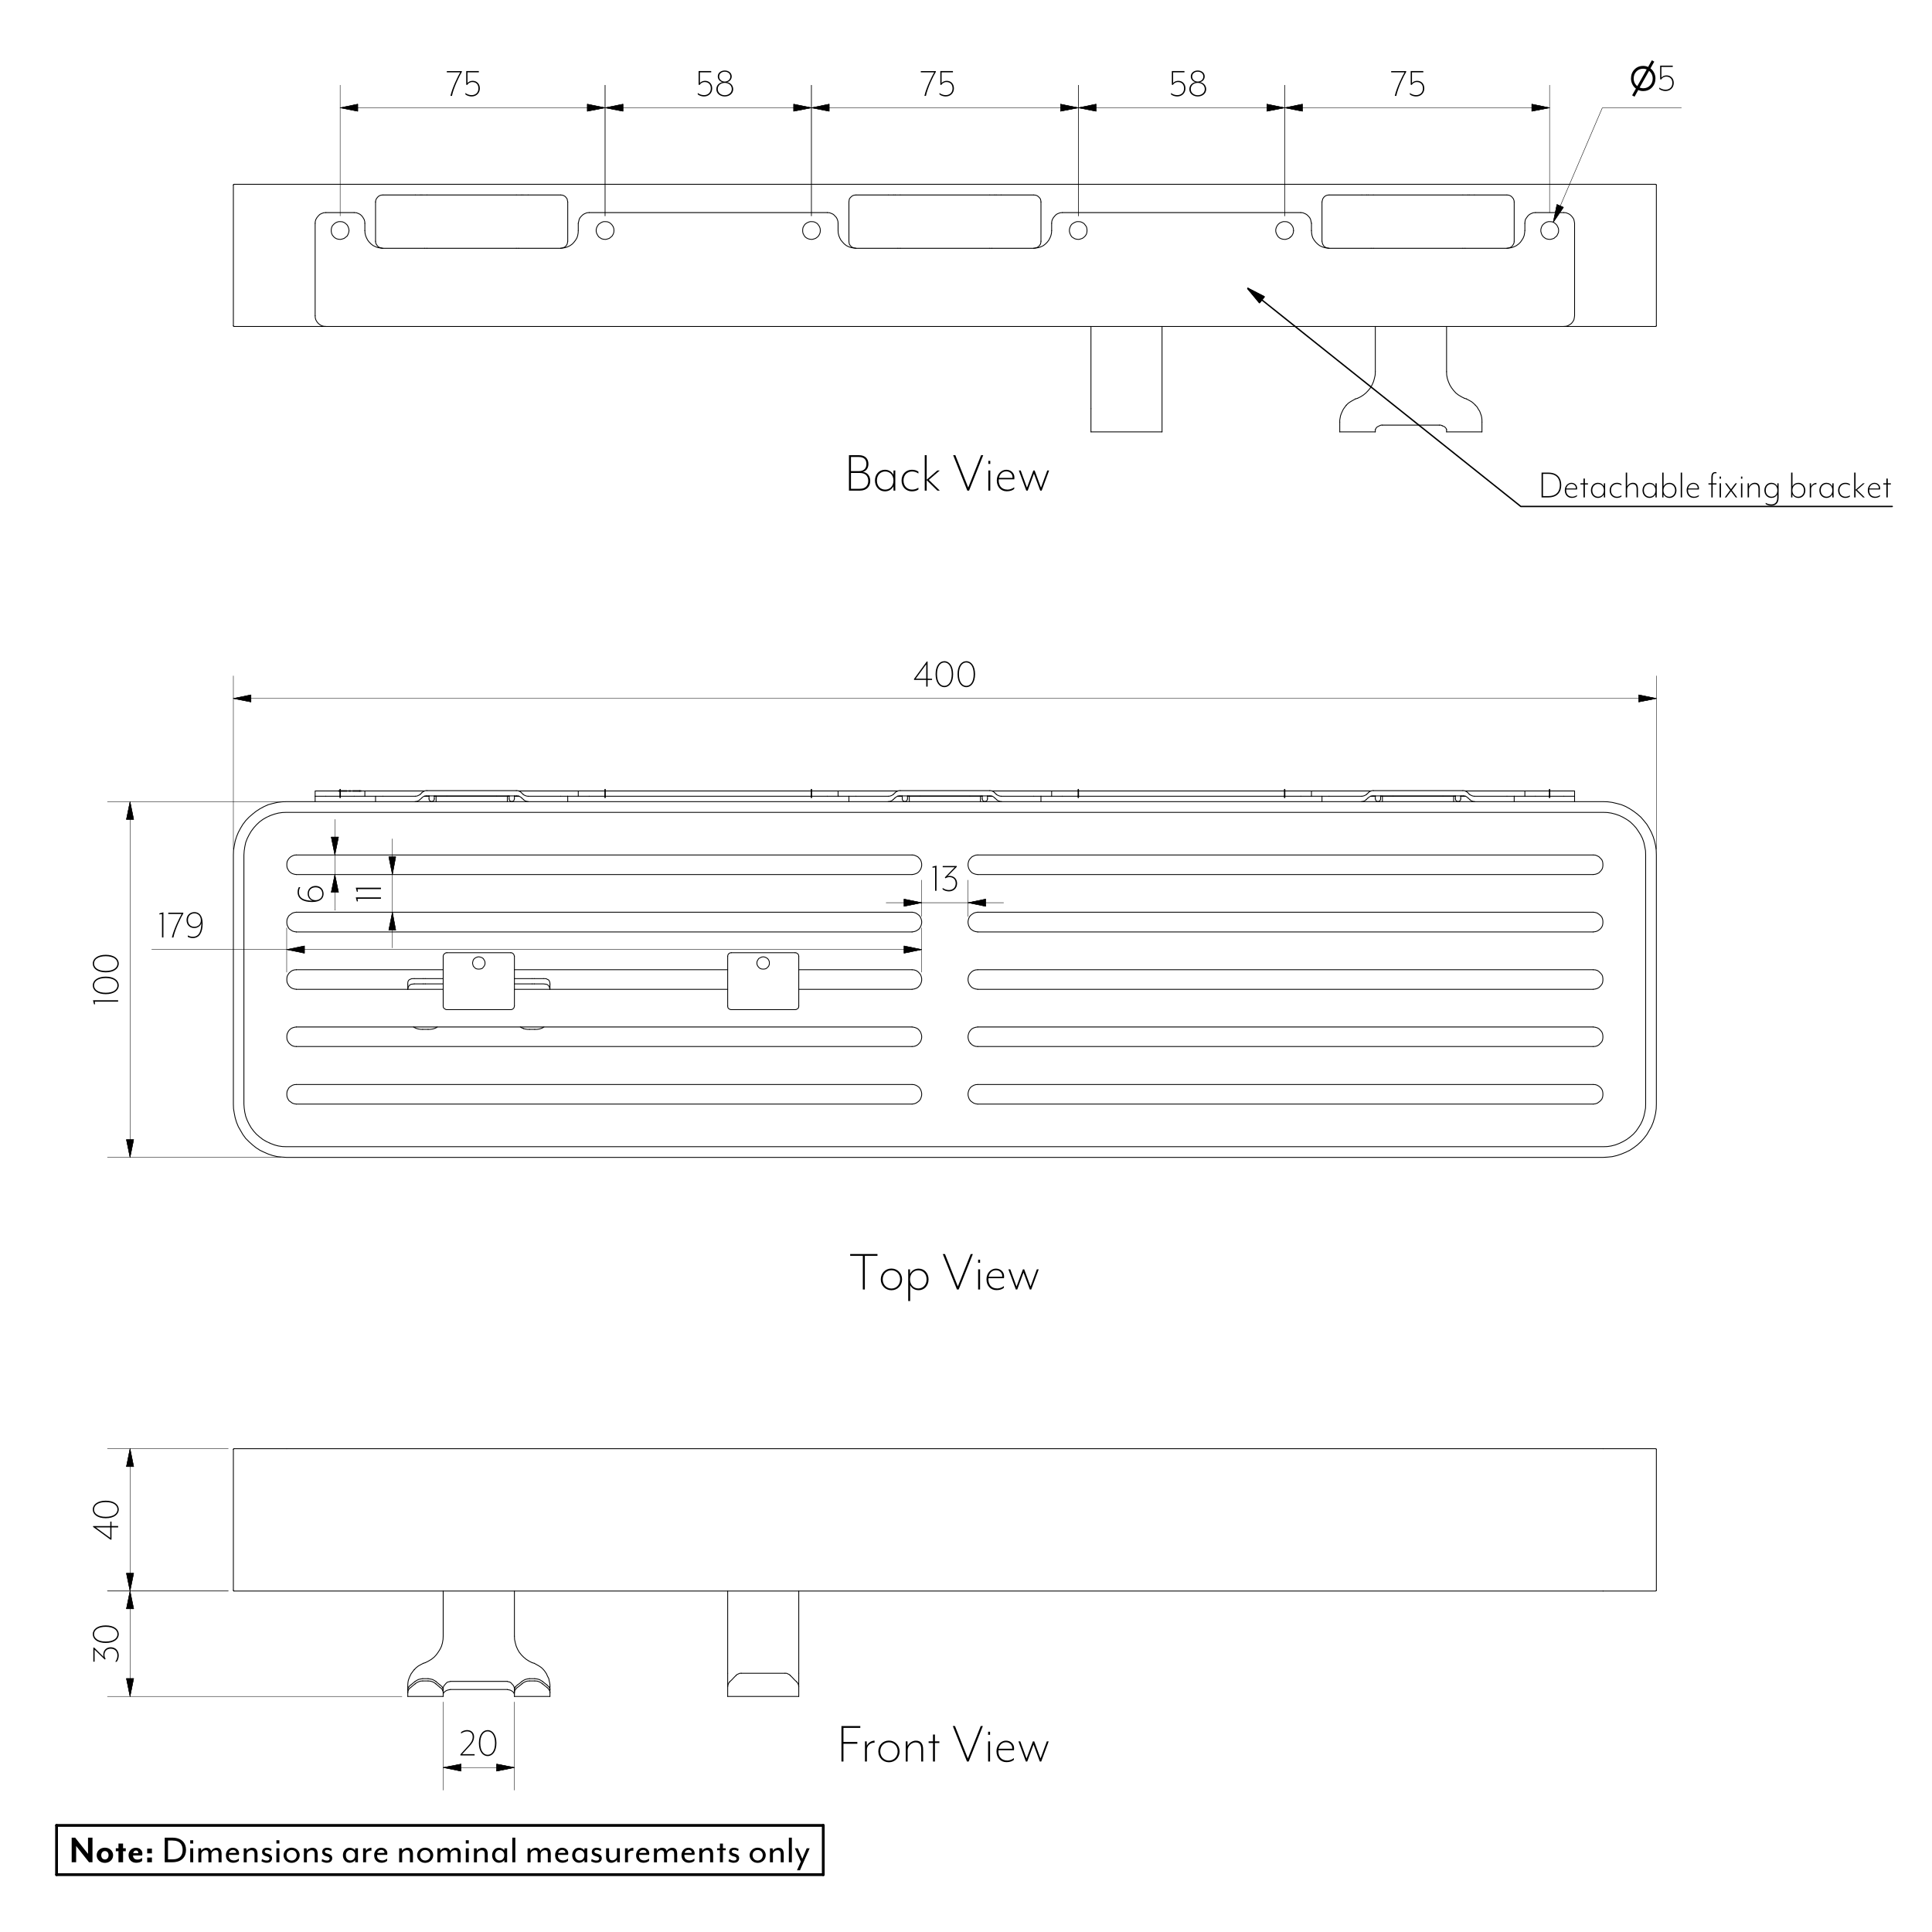 <?xml version="1.0" encoding="UTF-8"?><svg id="Layer_1" xmlns="http://www.w3.org/2000/svg" width="352.78mm" height="352.78mm" viewBox="0 0 1000 1000"><defs><style>.cls-1{stroke-width:.43px;}.cls-1,.cls-2,.cls-3,.cls-4{fill:none;stroke:#000;stroke-linecap:round;stroke-linejoin:round;}.cls-2{stroke-width:.22px;}.cls-3{stroke-width:.72px;}.cls-4{stroke-width:1.44px;}.cls-5{fill-rule:evenodd;}</style></defs><polyline class="cls-1" points="857.33 750.23 857.25 749.91 856.94 749.84 856.86 749.84 856.63 749.84 856 749.84 855.38 749.84 854.44 749.84 853.35 749.84 852.03 749.84 850.62 749.84 848.99 749.84 847.27 749.84 845.4 749.84 843.3 749.84 841.27 749.84 839.01 749.84 836.75 749.84 834.41 749.84 832.07 749.84 829.73 749.84"/><polyline class="cls-1" points="120.79 750.23 120.87 749.91 121.1 749.84"/><polyline class="cls-1" points="148.39 749.84 146.05 749.84 143.71 749.84 141.37 749.84 139.11 749.84 136.85 749.84 134.82 749.84 132.72 749.84 130.85 749.84 129.06 749.84 127.5 749.84 126.09 749.84 124.77 749.84 123.68 749.84 122.82 749.84 122.04 749.84 121.49 749.84 121.26 749.84 121.1 749.84"/><line class="cls-1" x1="829.73" y1="749.84" x2="148.39" y2="749.84"/><polyline class="cls-1" points="829.73 823.51 832.07 823.51 834.41 823.51 836.75 823.51 839.01 823.51 841.27 823.51 843.3 823.51 845.4 823.51 847.27 823.51 848.99 823.51 850.62 823.51 852.03 823.51 853.35 823.51 854.44 823.51 855.38 823.51 856 823.51 856.63 823.51 856.86 823.51 856.94 823.51 857.25 823.35 857.33 823.19"/><polyline class="cls-1" points="121.1 823.51 120.95 823.43 120.87 823.35 120.79 823.19"/><polyline class="cls-1" points="121.1 823.51 121.26 823.51 121.49 823.51 122.04 823.51 122.82 823.51 123.68 823.51 124.77 823.51 126.09 823.51 127.5 823.51 129.05 823.51 130.85 823.51 132.72 823.51 134.82 823.51 136.85 823.51 139.11 823.51 141.37 823.51 143.71 823.51 146.05 823.51 148.39 823.51 829.73 823.51"/><line class="cls-1" x1="857.33" y1="823.19" x2="857.33" y2="750.23"/><line class="cls-1" x1="120.79" y1="823.19" x2="120.79" y2="750.23"/><line class="cls-1" x1="266.26" y1="823.51" x2="266.26" y2="846.89"/><line class="cls-1" x1="229.39" y1="846.89" x2="229.39" y2="823.51"/><line class="cls-1" x1="274.06" y1="868.88" x2="276.78" y2="868.88"/><line class="cls-1" x1="218.78" y1="868.88" x2="221.59" y2="868.88"/><line class="cls-1" x1="221.59" y1="870.05" x2="218.78" y2="870.05"/><line class="cls-1" x1="276.78" y1="870.05" x2="274.06" y2="870.05"/><line class="cls-1" x1="284.66" y1="878.08" x2="266.26" y2="878.08"/><line class="cls-1" x1="229.39" y1="878.08" x2="211.07" y2="878.08"/><polyline class="cls-1" points="220.11 860.61 221.67 859.83 223.23 858.9 224.63 857.81 225.8 856.56 226.81 855.16 227.75 853.68 228.53 852.04 229 850.4 229.31 848.61 229.39 846.89"/><polyline class="cls-1" points="266.26 846.89 266.34 848.61 266.73 850.4 267.19 852.04 267.9 853.68 268.75 855.16 269.85 856.56 271.09 857.81 272.42 858.9 273.9 859.83 275.46 860.61"/><line class="cls-1" x1="220.11" y1="860.61" x2="219.1" y2="860.93"/><polyline class="cls-1" points="214.42 864.2 215.43 863.19 216.52 862.33 217.77 861.63 219.1 860.93"/><polyline class="cls-1" points="276.55 860.93 277.8 861.63 279.04 862.33 280.29 863.19 281.3 864.2 282.16 865.29 282.86 866.38 283.41 867.63 284.03 868.8 284.27 869.97 284.5 871.06 284.66 872.07 284.66 872.93"/><polyline class="cls-1" points="211.07 872.93 211.07 872.07 211.14 871.06 211.3 869.97 211.69 868.8 212.16 867.63 212.78 866.38 213.56 865.29 214.42 864.2"/><line class="cls-1" x1="276.55" y1="860.93" x2="275.46" y2="860.61"/><polyline class="cls-1" points="229.39 876.83 229.46 876.59 229.62 876.2 230.01 875.82 230.4 875.43 230.94 875.11 231.65 874.8 232.35 874.65 233.13 874.49"/><polyline class="cls-1" points="233.13 870.28 232.66 870.44 232.27 870.51 231.88 870.59 231.49 870.75 230.94 871.22 230.4 871.84 230.01 872.31 229.62 872.85 229.46 873.4 229.39 873.79"/><polyline class="cls-1" points="266.26 873.79 266.1 873.32 265.95 872.85 265.64 872.31 265.17 871.84 264.7 871.22 264.08 870.75 263.69 870.59 263.3 870.51 262.99 870.44 262.6 870.28"/><polyline class="cls-1" points="262.6 874.49 263.3 874.65 264.08 874.8 264.7 875.11 265.17 875.43 265.64 875.82 265.95 876.2 266.1 876.59 266.26 876.83"/><line class="cls-1" x1="262.6" y1="874.49" x2="233.13" y2="874.49"/><line class="cls-1" x1="233.13" y1="870.28" x2="262.6" y2="870.28"/><polyline class="cls-1" points="229.39 874.65 229.39 874.26 229.39 873.79"/><polyline class="cls-1" points="266.26 873.79 266.26 874.26 266.26 874.65"/><polyline class="cls-1" points="266.26 876.13 266.26 876.98 266.26 877.53 266.26 877.92 266.26 878.08"/><polyline class="cls-1" points="229.39 878.08 229.39 878 229.39 877.69 229.39 877.3 229.39 876.75 229.39 876.13"/><polyline class="cls-1" points="266.26 876.13 266.34 875.43 266.42 875.19 266.57 874.8 266.88 874.41 267.19 874.02 267.43 873.71 267.82 873.4"/><polyline class="cls-1" points="267.82 872.15 267.43 872.46 267.04 872.85 266.8 873.09"/><polyline class="cls-1" points="266.81 873.09 266.57 873.48 266.42 873.79 266.34 874.18 266.26 874.41 266.26 874.65 266.26 876.13"/><polyline class="cls-1" points="274.06 868.88 272.96 869.03 271.95 869.27 271.01 869.73 270.16 870.28"/><polyline class="cls-1" points="225.57 870.28 224.71 869.73 223.77 869.27 222.6 869.03 221.59 868.88"/><polyline class="cls-1" points="229.39 874.65 229.39 874.41 229.39 874.18 229.15 873.79 229.07 873.48 228.84 873.09 228.53 872.85 228.22 872.46 227.75 872.15"/><polyline class="cls-1" points="270.16 871.53 271.01 870.9 271.95 870.44 272.96 870.12 274.06 870.05"/><polyline class="cls-1" points="227.75 873.4 228.14 873.71 228.53 874.02 228.84 874.41 229 874.8 229.15 875.19 229.31 875.43 229.39 876.13 229.39 874.65"/><polyline class="cls-1" points="221.59 870.05 222.6 870.12 223.77 870.44 224.71 870.9 225.57 871.53"/><polyline class="cls-1" points="270.16 870.28 269.07 871.22 267.82 872.15"/><polyline class="cls-1" points="227.75 872.15 226.66 871.22 225.57 870.28"/><polyline class="cls-1" points="267.82 873.4 269.07 872.46 270.16 871.53"/><polyline class="cls-1" points="225.57 871.53 226.66 872.46 227.75 873.4"/><polyline class="cls-1" points="280.76 870.28 279.9 869.73 278.97 869.27 277.95 869.03 276.78 868.88"/><polyline class="cls-1" points="284.66 874.65 284.66 874.41 284.58 874.18 284.5 873.79 284.27 873.48 284.11 873.09 283.8 872.85 283.41 872.46 283.1 872.15"/><polyline class="cls-1" points="212.62 872.15 212.16 872.46 211.85 872.85 211.61 873.09 211.38 873.48 211.22 873.79 211.07 874.18 211.07 874.41 211.07 874.65"/><polyline class="cls-1" points="218.78 868.88 217.77 869.03 216.68 869.27 215.74 869.73 214.89 870.28"/><polyline class="cls-1" points="214.89 871.53 215.74 870.9 216.76 870.44 217.77 870.12 218.78 870.05"/><polyline class="cls-1" points="211.07 876.13 211.14 875.43 211.22 875.19 211.38 874.8 211.61 874.41 211.85 874.02 212.24 873.71 212.62 873.4"/><polyline class="cls-1" points="283.1 873.4 283.41 873.71 283.72 874.02 284.03 874.41 284.27 874.8 284.5 875.19 284.58 875.43 284.66 876.13"/><polyline class="cls-1" points="276.78 870.05 277.95 870.12 278.97 870.44 279.9 870.9 280.76 871.53"/><line class="cls-1" x1="211.07" y1="874.65" x2="211.07" y2="876.13"/><line class="cls-1" x1="284.66" y1="876.13" x2="284.66" y2="874.65"/><polyline class="cls-1" points="283.1 872.15 281.93 871.22 280.76 870.28"/><polyline class="cls-1" points="214.89 870.28 213.72 871.22 212.62 872.15"/><polyline class="cls-1" points="212.62 873.4 213.72 872.46 214.89 871.53"/><polyline class="cls-1" points="280.76 871.53 281.93 872.46 283.1 873.4"/><polyline class="cls-1" points="284.66 872.93 284.66 873.55 284.66 874.18 284.66 874.65"/><polyline class="cls-1" points="284.66 876.13 284.66 876.75 284.66 877.3 284.66 877.69 284.66 878 284.66 878.08"/><polyline class="cls-1" points="211.07 872.93 211.07 873.55 211.07 874.18 211.07 874.65"/><polyline class="cls-1" points="211.07 876.13 211.07 876.75 211.07 877.3 211.07 877.69 211.07 878 211.07 878.08"/><line class="cls-1" x1="376.65" y1="866.07" x2="376.65" y2="823.51"/><line class="cls-1" x1="413.44" y1="823.51" x2="413.44" y2="866.07"/><polyline class="cls-1" points="376.65 878.08 376.65 878 376.65 877.61 376.65 877.06 376.65 876.36 376.65 875.43 376.65 874.33 376.65 873.09 376.65 872.15 376.65 871.14 376.65 869.97 376.65 868.72 376.65 867.4 376.65 866.07"/><polyline class="cls-1" points="413.44 866.07 413.44 867.4 413.44 868.72 413.44 869.97 413.44 871.14 413.44 872.15 413.44 873.09 413.44 874.33 413.44 875.43 413.44 876.36 413.44 877.06 413.44 877.61 413.44 878 413.44 878.08"/><line class="cls-1" x1="406.35" y1="866.07" x2="383.66" y2="866.07"/><line class="cls-1" x1="413.44" y1="878.08" x2="376.65" y2="878.08"/><polyline class="cls-1" points="412.35 870.51 412.82 871.06 413.21 871.84 413.36 872.46 413.44 873.09"/><polyline class="cls-1" points="406.35 866.07 407.13 866.07 407.75 866.38 408.45 866.69 409 867.16"/><polyline class="cls-1" points="381.01 867.16 381.56 866.69 382.26 866.38 382.96 866.07 383.66 866.07"/><polyline class="cls-1" points="376.65 873.09 376.72 872.46 376.88 871.84 377.19 871.14 377.66 870.51"/><polyline class="cls-1" points="409 867.16 410.09 868.25 411.26 869.5 412.35 870.51"/><polyline class="cls-1" points="377.66 870.51 378.75 869.5 379.92 868.25 381.01 867.16"/><g><path d="M436.57,894.35v7.28h7.19v.95h-7.19v9.18h-1.04v-18.36h9.76v.95h-8.72Z"/><path d="M448.71,905.54v6.21h-1.01v-10.43h.92l.06,2.29c.73-1.71,2.51-2.63,3.98-2.66v1.07c-2.02-.15-3.95,1.5-3.95,3.52Z"/><path d="M460.12,912.15c-3.09,0-5.51-2.39-5.51-5.63s2.42-5.6,5.51-5.6,5.51,2.39,5.51,5.6-2.39,5.63-5.51,5.63Zm0-10.34c-2.48,0-4.5,1.87-4.5,4.71s2.02,4.74,4.5,4.74,4.5-1.87,4.5-4.74-2.02-4.71-4.5-4.71Z"/><path d="M476.82,911.75v-6.06c0-2.94-1.1-3.82-3-3.82s-4.01,1.87-4.01,3.98v5.9h-1.01v-10.43h.92l.06,2.42c.7-1.62,2.54-2.78,4.25-2.78,2.45,0,3.79,1.38,3.79,4.68v6.12h-1.01Z"/><path d="M483.92,902.18v9.58h-1.01v-9.58h-2.26v-.86h2.26v-3.52h1.01v3.52h2.29v.86h-2.29Z"/><path d="M501.39,911.75h-.89l-7.34-18.36h1.13l6.67,16.77,6.67-16.77h1.1l-7.34,18.36Z"/><path d="M511.45,897.93v-1.59h1.01v1.59h-1.01Zm0,13.83v-10.43h1.01v10.43h-1.01Z"/><path d="M524.82,905.91h-8.02s-.03,.43-.03,.55c0,2.39,1.16,4.77,4.62,4.77,1.25,0,2.63-.61,3.4-1.25v.89c-.83,.77-2.2,1.22-3.85,1.22-3.06,0-5.17-2.26-5.17-5.63s2.48-5.51,4.87-5.51,4.25,1.65,4.25,3.98c0,.24-.03,.79-.06,.98Zm-.92-1.25c-.03-1.56-1.35-2.88-3.21-2.88-1.68,0-3.27,1.01-3.82,3.37h7.04v-.49Z"/><path d="M531.71,911.75h-.73l-3.86-10.43h.98l3.24,8.9,3.3-8.9h.67l3.27,8.9,3.27-8.9h.95l-3.86,10.43h-.73l-3.27-8.78-3.24,8.78Z"/></g><line class="cls-1" x1="472.07" y1="512.07" x2="413.44" y2="512.07"/><line class="cls-1" x1="376.65" y1="512.07" x2="266.26" y2="512.07"/><line class="cls-1" x1="229.39" y1="512.07" x2="153.38" y2="512.07"/><line class="cls-1" x1="472.07" y1="541.69" x2="153.38" y2="541.69"/><line class="cls-1" x1="472.07" y1="571.47" x2="153.38" y2="571.47"/><line class="cls-1" x1="472.07" y1="482.37" x2="153.38" y2="482.37"/><line class="cls-1" x1="472.07" y1="452.66" x2="153.38" y2="452.66"/><line class="cls-1" x1="153.38" y1="442.53" x2="472.07" y2="442.53"/><line class="cls-1" x1="824.67" y1="452.66" x2="506.06" y2="452.66"/><line class="cls-1" x1="153.38" y1="472.15" x2="472.07" y2="472.15"/><line class="cls-1" x1="824.67" y1="482.37" x2="506.06" y2="482.37"/><line class="cls-1" x1="824.67" y1="512.07" x2="506.06" y2="512.07"/><line class="cls-1" x1="153.38" y1="501.93" x2="229.39" y2="501.93"/><line class="cls-1" x1="266.26" y1="501.93" x2="376.65" y2="501.93"/><line class="cls-1" x1="413.44" y1="501.93" x2="472.07" y2="501.93"/><line class="cls-1" x1="824.67" y1="541.69" x2="506.06" y2="541.69"/><line class="cls-1" x1="153.38" y1="531.56" x2="472.07" y2="531.56"/><line class="cls-1" x1="153.38" y1="561.34" x2="472.07" y2="561.34"/><line class="cls-1" x1="824.67" y1="571.47" x2="506.06" y2="571.47"/><line class="cls-1" x1="506.06" y1="561.34" x2="824.67" y2="561.34"/><line class="cls-1" x1="506.06" y1="531.56" x2="824.67" y2="531.56"/><line class="cls-1" x1="506.06" y1="501.93" x2="824.67" y2="501.93"/><line class="cls-1" x1="506.06" y1="472.15" x2="824.67" y2="472.15"/><line class="cls-1" x1="506.06" y1="442.53" x2="824.67" y2="442.53"/><polyline class="cls-1" points="153.38 501.93 152.36 502.01 151.35 502.32 150.49 502.87 149.64 503.65 149.09 504.43 148.62 505.36 148.47 506.45 148.47 507.55 148.62 508.56 149.09 509.5 149.64 510.35 150.49 511.13 151.35 511.6 152.36 511.91 153.38 512.07"/><polyline class="cls-1" points="153.38 531.56 152.36 531.71 151.35 532.02 150.49 532.49 149.64 533.27 149.09 534.13 148.62 535.14 148.47 536.16 148.47 537.17 148.62 538.26 149.09 539.2 149.64 539.98 150.49 540.76 151.35 541.3 152.36 541.61 153.38 541.69"/><polyline class="cls-1" points="153.38 561.34 152.36 561.41 151.35 561.73 150.49 562.27 149.64 562.9 149.09 563.83 148.62 564.77 148.47 565.86 148.47 566.87 148.62 567.88 149.09 568.9 149.64 569.76 150.49 570.38 151.35 571 152.36 571.32 153.38 571.47"/><polyline class="cls-1" points="153.38 472.15 152.36 472.31 151.35 472.62 150.49 473.25 149.64 473.87 149.09 474.73 148.62 475.74 148.47 476.75 148.47 477.77 148.62 478.86 149.09 479.79 149.64 480.73 150.49 481.35 151.35 481.9 152.36 482.21 153.38 482.37"/><polyline class="cls-1" points="153.38 442.53 152.36 442.61 151.35 443 150.49 443.47 149.64 444.25 149.09 445.02 148.62 445.96 148.47 447.05 148.47 448.14 148.62 449.16 149.09 450.09 149.64 450.95 150.49 451.73 151.35 452.2 152.36 452.51 153.38 452.66"/><polyline class="cls-1" points="472.07 452.66 473.08 452.51 474.09 452.2 475.03 451.73 475.81 450.95 476.43 450.09 476.82 449.16 477.06 448.14 477.06 447.05 476.82 445.96 476.43 445.02 475.81 444.25 475.03 443.47 474.09 443 473.08 442.61 472.07 442.53"/><polyline class="cls-1" points="506.06 442.53 505.04 442.61 504.03 443 503.09 443.47 502.31 444.25 501.69 445.02 501.3 445.96 501.07 447.05 501.07 448.14 501.3 449.16 501.69 450.09 502.31 450.95 503.09 451.73 504.03 452.2 505.04 452.51 506.06 452.66"/><polyline class="cls-1" points="472.07 482.37 473.08 482.21 474.09 481.9 475.03 481.35 475.81 480.73 476.43 479.79 476.82 478.86 477.06 477.77 477.06 476.75 476.82 475.74 476.43 474.73 475.81 473.87 475.03 473.25 474.09 472.62 473.08 472.31 472.07 472.15"/><polyline class="cls-1" points="506.06 472.15 505.04 472.31 504.03 472.62 503.09 473.25 502.31 473.87 501.69 474.73 501.3 475.74 501.07 476.75 501.07 477.77 501.3 478.86 501.69 479.79 502.31 480.73 503.09 481.35 504.03 481.9 505.04 482.21 506.06 482.37"/><polyline class="cls-1" points="506.06 501.93 505.04 502.01 504.03 502.32 503.09 502.87 502.31 503.65 501.69 504.43 501.3 505.36 501.07 506.45 501.07 507.55 501.3 508.56 501.69 509.5 502.31 510.35 503.09 511.13 504.03 511.6 505.04 511.91 506.06 512.07"/><polyline class="cls-1" points="472.07 512.07 473.08 511.91 474.09 511.6 475.03 511.13 475.81 510.35 476.43 509.5 476.82 508.56 477.06 507.55 477.06 506.45 476.82 505.36 476.43 504.43 475.81 503.65 475.03 502.87 474.09 502.32 473.08 502.01 472.07 501.93"/><polyline class="cls-1" points="506.06 531.56 505.04 531.71 504.03 532.02 503.09 532.49 502.31 533.27 501.69 534.13 501.3 535.14 501.07 536.16 501.07 537.17 501.3 538.26 501.69 539.2 502.31 539.98"/><polyline class="cls-1" points="502.31 539.98 503.09 540.76 504.03 541.3 505.04 541.61 506.06 541.69"/><polyline class="cls-1" points="472.07 541.69 473.08 541.61 474.09 541.3 475.03 540.76 475.81 539.98 476.43 539.2 476.82 538.26 477.06 537.17 477.06 536.16 476.82 535.14 476.43 534.13 475.81 533.27 475.03 532.49 474.09 532.02 473.08 531.71 472.07 531.56"/><polyline class="cls-1" points="472.07 571.47 473.08 571.32 474.09 571 475.03 570.38 475.81 569.76 476.43 568.9 476.82 567.89 477.06 566.87 477.06 565.86 476.82 564.77 476.43 563.83 475.81 562.9 475.03 562.27 474.09 561.73 473.08 561.41 472.07 561.34"/><polyline class="cls-1" points="506.06 561.34 505.04 561.41 504.03 561.73 503.09 562.27 502.31 562.9 501.69 563.83 501.3 564.77 501.07 565.86 501.07 566.87 501.3 567.89 501.69 568.9 502.31 569.76 503.09 570.38 504.03 571 505.04 571.32 506.06 571.47"/><polyline class="cls-1" points="824.67 571.47 825.76 571.32 826.77 571 827.63 570.38 828.41 569.76 829.11 568.9 829.5 567.89 829.65 566.87 829.65 565.86 829.5 564.77 829.11 563.83 828.41 562.9 827.63 562.27 826.77 561.73 825.76 561.41 824.67 561.34"/><polyline class="cls-1" points="824.67 541.69 825.76 541.61 826.77 541.3 827.63 540.76 828.41 539.98 829.11 539.2 829.5 538.26 829.65 537.17 829.65 536.16 829.5 535.14 829.11 534.13 828.41 533.27 827.63 532.49 826.77 532.02 825.76 531.71 824.67 531.56"/><polyline class="cls-1" points="824.67 512.07 825.76 511.91 826.77 511.6 827.63 511.13 828.41 510.35 829.11 509.5 829.5 508.56 829.65 507.55 829.65 506.45 829.5 505.36 829.11 504.43 828.41 503.65 827.63 502.87 826.77 502.32 825.76 502.01 824.67 501.93"/><polyline class="cls-1" points="824.67 482.37 825.76 482.21 826.77 481.9 827.63 481.35 828.41 480.73 829.11 479.79 829.5 478.86 829.65 477.77 829.65 476.75 829.5 475.74 829.11 474.73 828.41 473.87 827.63 473.25 826.77 472.62 825.76 472.31 824.67 472.15"/><polyline class="cls-1" points="824.67 452.66 825.76 452.51 826.77 452.2 827.63 451.73 828.41 450.95 829.11 450.09 829.5 449.16 829.65 448.14 829.65 447.05 829.5 445.96 829.11 445.02 828.41 444.25 827.63 443.47 826.77 443 825.76 442.61 824.67 442.53"/><polyline class="cls-1" points="829.73 599.07 832.15 598.91 834.49 598.68 836.83 598.13 839.17 597.35 841.43 596.42 843.53 595.4 845.56 594.08 847.51 592.6 849.3 590.96 850.86 589.25 852.42 587.22 853.59 585.19 854.76 583.16 855.69 580.9 856.39 578.57 856.94 576.23 857.25 573.89 857.33 571.47 857.33 442.53 857.25 440.11 856.94 437.77 856.39 435.36 855.69 433.1 854.76 430.84 853.59 428.65 852.42 426.71 850.86 424.76 849.3 422.96 847.51 421.4 845.56 419.92 843.53 418.6 841.43 417.43 839.17 416.49 836.83 415.87 834.49 415.32 832.15 415.01 829.73 414.93 148.39 414.93 146.05 415.01 143.56 415.32 141.22 415.87 138.88 416.49 136.77 417.43 134.59 418.6 132.56 419.92 130.69 421.4 128.9 422.96 127.18 424.76 125.7 426.71 124.53 428.65 123.36 430.84 122.43 433.1 121.73 435.36 121.26 437.77 120.87 440.11 120.79 442.53 120.79 571.47 120.87 573.89 121.26 576.23 121.73 578.57 122.43 580.9 123.36 583.16 124.53 585.19 125.7 587.22 127.18 589.25 128.9 590.96 130.69 592.6 132.56 594.08 134.59 595.4 136.77 596.42 138.88 597.35 141.22 598.13 143.56 598.68 146.05 598.91 148.39 599.07 829.73 599.07"/><polyline class="cls-1" points="851.79 571.47 851.72 573.58 851.33 575.76 850.86 577.79 850.16 579.89 849.22 581.84 848.05 583.71 846.81 585.5 845.4 587.06 843.76 588.47 841.97 589.79 840.1 590.88 838.15 591.82 836.12 592.6 834.02 593.14 831.92 593.46 829.73 593.53 148.39 593.53 146.21 593.46 144.02 593.14 142 592.6 139.97 591.82 137.94 590.88 136.07 589.79 134.36 588.47 132.72 587.06 131.32 585.5 129.99 583.71 128.9 581.84 127.96 579.89 127.18 577.79 126.72 575.76 126.4 573.58 126.25 571.47 126.25 442.53 126.4 440.35 126.72 438.24 127.18 436.06 127.96 434.03 128.9 432.16 129.99 430.29 131.32 428.5 132.72 426.94 134.36 425.38 136.07 424.13 137.94 423.04 139.97 422.11 142 421.4 144.02 420.86 146.21 420.55 148.39 420.47 829.73 420.47 831.92 420.55 834.02 420.86 836.12 421.4 838.15 422.11 840.1 423.04 841.97 424.13 843.76 425.38 845.4 426.94 846.81 428.5 848.05 430.29 849.22 432.16 850.16 434.03 850.86 436.06 851.33 438.24 851.72 440.35 851.79 442.53 851.79 571.47"/><polyline class="cls-1" points="217.38 413.84 216.83 414.31 216.21 414.62 215.51 414.86 214.81 414.93"/><polyline class="cls-1" points="220.73 411.97 220.11 412.05 219.33 412.21 218.78 412.59 218.24 413.06"/><polyline class="cls-1" points="270.08 413.06 269.53 412.59 268.83 412.21 268.21 412.05 267.43 411.97"/><polyline class="cls-1" points="273.43 414.93 272.81 414.86 272.03 414.62 271.48 414.31 270.94 413.84"/><polyline class="cls-1" points="270.7 411.11 271.25 411.5 271.87 411.82 272.57 412.05 273.35 412.13"/><polyline class="cls-1" points="267.27 409.24 267.97 409.24 268.68 409.48 269.3 409.79 269.85 410.26"/><polyline class="cls-1" points="218.39 410.26 219.02 409.79 219.56 409.48 220.26 409.24 220.97 409.24"/><polyline class="cls-1" points="214.96 412.13 215.74 412.05 216.37 411.82 216.99 411.5 217.61 411.11"/><polyline class="cls-1" points="293.86 412.13 293.7 412.13 293.54 412.13 293.08 412.13 292.53 412.13 291.75 412.13 291.05 412.13 290.19 412.13"/><polyline class="cls-1" points="198.12 412.13 197.27 412.13 196.57 412.13 195.79 412.13 195.24 412.13 194.77 412.13 194.46 412.13 194.38 412.13 194.38 414.93"/><line class="cls-1" x1="293.86" y1="414.93" x2="293.86" y2="412.13"/><polyline class="cls-1" points="462.32 413.84 461.78 414.31 461.15 414.62 460.45 414.86 459.67 414.93"/><polyline class="cls-1" points="465.75 411.97 465.05 412.05 464.35 412.21 463.72 412.59 463.18 413.06"/><polyline class="cls-1" points="514.94 413.06 514.4 412.59 513.85 412.21 513.07 412.05 512.37 411.97"/><polyline class="cls-1" points="518.45 414.93 517.67 414.86 517.05 414.62 516.35 414.31 515.8 413.84"/><polyline class="cls-1" points="515.64 411.11 516.19 411.5 516.81 411.82 517.51 412.05 518.22 412.13"/><polyline class="cls-1" points="512.29 409.24 512.92 409.24 513.69 409.48 514.24 409.79 514.79 410.26"/><polyline class="cls-1" points="463.33 410.26 463.88 409.79 464.58 409.48 465.21 409.24 465.99 409.24"/><polyline class="cls-1" points="459.9 412.13 460.61 412.05 461.39 411.82 461.93 411.5 462.48 411.11"/><polyline class="cls-1" points="538.8 412.13 538.72 412.13 538.49 412.13 538.02 412.13 537.39 412.13 536.69 412.13 535.91 412.13 535.06 412.13"/><polyline class="cls-1" points="443.07 412.13 442.21 412.13 441.43 412.13 440.73 412.13 440.1 412.13 439.64 412.13 439.48 412.13 439.4 412.13 439.4 414.93"/><line class="cls-1" x1="538.8" y1="414.93" x2="538.8" y2="412.13"/><polyline class="cls-1" points="783.74 412.13 783.66 412.13 783.35 412.13 782.88 412.13 782.33 412.13 781.56 412.13 780.85 412.13 780 412.13"/><line class="cls-1" x1="783.74" y1="414.93" x2="783.74" y2="412.13"/><polyline class="cls-1" points="760.51 411.11 761.13 411.5 761.75 411.82 762.38 412.05 763.16 412.13"/><polyline class="cls-1" points="757.15 409.24 757.86 409.24 758.56 409.48 759.1 409.79 759.73 410.26"/><polyline class="cls-1" points="708.28 410.26 708.82 409.79 709.44 409.48 710.15 409.24 710.85 409.24"/><polyline class="cls-1" points="704.85 412.13 705.55 412.05 706.25 411.82 706.87 411.5 707.42 411.11"/><polyline class="cls-1" points="707.18 413.84 706.64 414.31 706.09 414.62 705.31 414.86 704.69 414.93"/><polyline class="cls-1" points="710.69 411.97 709.91 412.05 709.29 412.21 708.59 412.59 708.04 413.06"/><polyline class="cls-1" points="759.88 413.06 759.34 412.59 758.79 412.21 758.01 412.05 757.39 411.97"/><polyline class="cls-1" points="763.31 414.93 762.61 414.86 761.91 414.62 761.29 414.31 760.74 413.84"/><polyline class="cls-1" points="687.93 412.13 687.07 412.13 686.37 412.13 685.59 412.13 685.04 412.13 684.65 412.13 684.42 412.13 684.26 412.13 684.26 414.93"/><line class="cls-1" x1="218.24" y1="413.06" x2="217.38" y2="413.84"/><line class="cls-1" x1="270.94" y1="413.84" x2="270.08" y2="413.06"/><line class="cls-1" x1="269.85" y1="410.26" x2="270.7" y2="411.11"/><line class="cls-1" x1="217.61" y1="411.11" x2="218.39" y2="410.26"/><line class="cls-1" x1="463.18" y1="413.06" x2="462.32" y2="413.84"/><line class="cls-1" x1="515.8" y1="413.84" x2="514.94" y2="413.06"/><line class="cls-1" x1="514.79" y1="410.26" x2="515.64" y2="411.11"/><line class="cls-1" x1="462.48" y1="411.11" x2="463.33" y2="410.26"/><line class="cls-1" x1="759.73" y1="410.26" x2="760.51" y2="411.11"/><line class="cls-1" x1="707.42" y1="411.11" x2="708.28" y2="410.26"/><line class="cls-1" x1="708.04" y1="413.06" x2="707.18" y2="413.84"/><line class="cls-1" x1="760.74" y1="413.84" x2="759.88" y2="413.06"/><line class="cls-1" x1="220.73" y1="411.97" x2="267.43" y2="411.97"/><line class="cls-1" x1="290.19" y1="412.13" x2="273.35" y2="412.13"/><line class="cls-1" x1="267.27" y1="409.24" x2="220.97" y2="409.24"/><line class="cls-1" x1="214.96" y1="412.13" x2="198.12" y2="412.13"/><line class="cls-1" x1="465.75" y1="411.97" x2="512.37" y2="411.97"/><line class="cls-1" x1="535.06" y1="412.13" x2="518.22" y2="412.13"/><line class="cls-1" x1="512.29" y1="409.24" x2="465.99" y2="409.24"/><line class="cls-1" x1="459.9" y1="412.13" x2="443.07" y2="412.13"/><line class="cls-1" x1="780" y1="412.13" x2="763.16" y2="412.13"/><line class="cls-1" x1="757.15" y1="409.24" x2="710.85" y2="409.24"/><line class="cls-1" x1="704.85" y1="412.13" x2="687.93" y2="412.13"/><line class="cls-1" x1="710.69" y1="411.97" x2="757.39" y2="411.97"/><line class="cls-1" x1="753.33" y1="412.13" x2="753.33" y2="411.97"/><line class="cls-1" x1="756.06" y1="411.97" x2="756.06" y2="412.13"/><line class="cls-1" x1="753.33" y1="413.53" x2="753.33" y2="412.13"/><line class="cls-1" x1="756.06" y1="412.13" x2="756.06" y2="413.53"/><polyline class="cls-1" points="754.74 414.93 754.19 414.78 753.72 414.47 753.41 414 753.33 413.53"/><polyline class="cls-1" points="756.06 413.53 755.99 414 755.67 414.47 755.21 414.78 754.74 414.93"/><line class="cls-1" x1="711.86" y1="412.13" x2="711.86" y2="411.97"/><line class="cls-1" x1="711.86" y1="413.53" x2="711.86" y2="412.13"/><polyline class="cls-1" points="713.26 414.93 712.72 414.78 712.25 414.47 712.02 414 711.86 413.53"/><line class="cls-1" x1="714.59" y1="411.97" x2="714.59" y2="412.13"/><polyline class="cls-1" points="714.59 413.53 714.51 414 714.2 414.47 713.73 414.78 713.26 414.93"/><line class="cls-1" x1="714.59" y1="412.13" x2="714.59" y2="413.53"/><line class="cls-1" x1="508.39" y1="412.13" x2="508.39" y2="411.97"/><line class="cls-1" x1="508.39" y1="413.53" x2="508.39" y2="412.13"/><polyline class="cls-1" points="509.72 414.93 509.25 414.78 508.78 414.47 508.55 414 508.39 413.53"/><line class="cls-1" x1="511.12" y1="411.97" x2="511.12" y2="412.13"/><polyline class="cls-1" points="511.12 413.53 511.04 414 510.73 414.47 510.26 414.78 509.72 414.93"/><line class="cls-1" x1="511.12" y1="412.13" x2="511.12" y2="413.53"/><line class="cls-1" x1="753.33" y1="412.13" x2="752.4" y2="412.13"/><line class="cls-1" x1="815" y1="412.13" x2="815" y2="414.93"/><line class="cls-1" x1="758.48" y1="412.13" x2="756.06" y2="412.13"/><line class="cls-1" x1="508.39" y1="412.13" x2="507.46" y2="412.13"/><line class="cls-1" x1="711.86" y1="412.13" x2="709.44" y2="412.13"/><line class="cls-1" x1="513.54" y1="412.13" x2="511.12" y2="412.13"/><line class="cls-1" x1="715.53" y1="412.13" x2="714.59" y2="412.13"/><line class="cls-1" x1="225.72" y1="412.13" x2="224.79" y2="412.13"/><line class="cls-1" x1="222.06" y1="412.13" x2="219.64" y2="412.13"/><line class="cls-1" x1="163.12" y1="412.13" x2="163.12" y2="414.93"/><line class="cls-1" x1="470.66" y1="412.13" x2="469.73" y2="412.13"/><line class="cls-1" x1="467" y1="412.13" x2="464.58" y2="412.13"/><line class="cls-1" x1="268.68" y1="412.13" x2="266.26" y2="412.13"/><line class="cls-1" x1="263.53" y1="412.13" x2="262.6" y2="412.13"/><line class="cls-1" x1="222.06" y1="413.53" x2="222.06" y2="412.13"/><line class="cls-1" x1="222.06" y1="411.97" x2="222.06" y2="412.13"/><polyline class="cls-1" points="223.38 414.93 222.92 414.78 222.45 414.47 222.14 414 222.06 413.53"/><polyline class="cls-1" points="224.79 413.53 224.71 414 224.4 414.47 223.93 414.78 223.38 414.93"/><line class="cls-1" x1="224.79" y1="412.13" x2="224.79" y2="411.97"/><line class="cls-1" x1="224.79" y1="412.13" x2="224.79" y2="413.53"/><line class="cls-1" x1="263.53" y1="413.53" x2="263.53" y2="412.13"/><line class="cls-1" x1="263.53" y1="411.97" x2="263.53" y2="412.13"/><polyline class="cls-1" points="264.86 414.93 264.39 414.78 263.92 414.47 263.61 414 263.53 413.53"/><polyline class="cls-1" points="266.26 413.53 266.1 414 265.87 414.47 265.4 414.78 264.86 414.93"/><line class="cls-1" x1="266.26" y1="412.13" x2="266.26" y2="411.97"/><line class="cls-1" x1="266.26" y1="412.13" x2="266.26" y2="413.53"/><line class="cls-1" x1="467" y1="413.53" x2="467" y2="412.13"/><line class="cls-1" x1="467" y1="411.97" x2="467" y2="412.13"/><polyline class="cls-1" points="468.4 414.93 467.86 414.78 467.39 414.47 467.08 414 467 413.53"/><polyline class="cls-1" points="469.73 413.53 469.57 414 469.34 414.47 468.87 414.78 468.4 414.93"/><line class="cls-1" x1="469.73" y1="412.13" x2="469.73" y2="411.97"/><line class="cls-1" x1="469.73" y1="412.13" x2="469.73" y2="413.53"/><polyline class="cls-1" points="231.26 412.13 230.24 412.13 229.15 412.13 228.14 412.13 227.28 412.13 226.66 412.13 226.19 412.13 225.8 412.13 225.72 412.13"/><polyline class="cls-1" points="262.6 412.13 262.52 412.13 262.13 412.13 261.66 412.13 260.88 412.13 260.18 412.13 259.09 412.13 258.07 412.13 257.06 412.13"/><polyline class="cls-1" points="476.12 412.13 475.11 412.13 474.09 412.13 473.08 412.13 472.22 412.13 471.6 412.13 471.13 412.13 470.74 412.13 470.66 412.13"/><polyline class="cls-1" points="507.46 412.13 507.38 412.13 506.99 412.13 506.52 412.13 505.9 412.13 505.04 412.13 504.03 412.13 503.01 412.13 502 412.13"/><polyline class="cls-1" points="721.06 412.13 720.05 412.13 719.03 412.13 718.1 412.13 717.24 412.13 716.46 412.13 715.99 412.13 715.6 412.13 715.53 412.13"/><polyline class="cls-1" points="752.4 412.13 752.32 412.13 752.01 412.13 751.46 412.13 750.84 412.13 749.98 412.13 749.05 412.13 747.88 412.13 746.86 412.13"/><line class="cls-1" x1="752.4" y1="414.93" x2="752.4" y2="412.13"/><line class="cls-1" x1="715.53" y1="412.13" x2="715.53" y2="414.93"/><line class="cls-1" x1="507.46" y1="414.93" x2="507.46" y2="412.13"/><line class="cls-1" x1="470.66" y1="412.13" x2="470.66" y2="414.93"/><line class="cls-1" x1="262.6" y1="414.93" x2="262.6" y2="412.13"/><line class="cls-1" x1="225.72" y1="412.13" x2="225.72" y2="414.93"/><line class="cls-1" x1="231.26" y1="412.13" x2="257.06" y2="412.13"/><line class="cls-1" x1="476.12" y1="412.13" x2="502" y2="412.13"/><line class="cls-1" x1="721.06" y1="412.13" x2="746.86" y2="412.13"/><polyline class="cls-1" points="293.86 412.13 295.03 412.13 296.19 412.13 297.13 412.13 297.83 412.13 298.53 412.13 299 412.13 299.23 412.13 299.31 412.13"/><polyline class="cls-1" points="299.31 409.4 299.23 409.4 299 409.4 298.61 409.4 297.91 409.4 297.13 409.4 296.27 409.4 295.1 409.4 294.01 409.4 292.76 409.4 291.52 409.4 290.19 409.4"/><polyline class="cls-1" points="433.79 412.13 433.94 412.13 434.26 412.13"/><polyline class="cls-1" points="434.26 412.13 434.72 412.13 435.35 412.13 436.13 412.13 437.06 412.13 438.15 412.13 439.4 412.13"/><polyline class="cls-1" points="443.07 409.4 441.74 409.4 440.42 409.4 439.17 409.4 438.08 409.4 436.99 409.4 436.13 409.4 435.27 409.4 434.65 409.4 434.18 409.4 433.87 409.4 433.79 409.4"/><polyline class="cls-1" points="538.8 412.13 539.97 412.13 541.06 412.13 541.99 412.13 542.85 412.13 543.4 412.13 543.86 412.13 544.25 412.13 544.33 412.13"/><polyline class="cls-1" points="544.33 409.4 544.25 409.4 543.94 409.4 543.47 409.4 542.85 409.4 542.07 409.4 541.14 409.4 540.04 409.4 538.95 409.4 537.71 409.4 536.38 409.4 535.06 409.4"/><polyline class="cls-1" points="678.81 412.13 678.89 412.13 679.12 412.13 679.59 412.13 680.29 412.13 680.99 412.13 682.08 412.13 683.1 412.13 684.26 412.13"/><polyline class="cls-1" points="687.93 409.4 686.6 409.4 685.36 409.4 684.11 409.4 683.02 409.4 681.93 409.4 680.99 409.4 680.21 409.4 679.51 409.4 679.12 409.4 678.89 409.4 678.81 409.4"/><polyline class="cls-1" points="783.74 412.13 784.83 412.13 786 412.13 786.93 412.13 787.71 412.13 788.42 412.13 788.88 412.13 789.12 412.13 789.27 412.13"/><polyline class="cls-1" points="789.27 409.4 789.12 409.4 788.88 409.4 788.42 409.4 787.71 409.4 787.01 409.4 786.08 409.4 784.91 409.4 783.82 409.4 782.57 409.4 781.32 409.4 780 409.4"/><polyline class="cls-1" points="188.85 412.13 188.93 412.13 189.24 412.13 189.78 412.13 190.33 412.13 191.19 412.13 192.12 412.13 193.29 412.13 194.38 412.13"/><polyline class="cls-1" points="198.13 409.4 196.8 409.4 195.47 409.4 194.31 409.4 193.14 409.4 192.04 409.4 191.11 409.4 190.33 409.4 189.71 409.4 189.24 409.4 188.93 409.4 188.85 409.4"/><line class="cls-1" x1="299.31" y1="409.4" x2="299.31" y2="412.13"/><line class="cls-1" x1="544.33" y1="409.4" x2="544.33" y2="412.13"/><line class="cls-1" x1="789.27" y1="409.4" x2="789.27" y2="412.13"/><polyline class="cls-1" points="809.46 412.13 810.56 412.13 811.57 412.13 812.5 412.13 813.36 412.13 814.06 412.13 814.61 412.13 814.84 412.13 815 412.13"/><polyline class="cls-1" points="789.27 412.13 789.35 412.13 789.58 412.13 790.21 412.13 790.83 412.13 791.69 412.13 792.63 412.13 793.64 412.13 794.73 412.13"/><polyline class="cls-1" points="673.27 412.13 674.29 412.13 675.3 412.13 676.24 412.13 677.09 412.13 677.87 412.13 678.34 412.13 678.57 412.13 678.81 412.13"/><polyline class="cls-1" points="544.33 412.13 544.41 412.13 544.72 412.13 545.27 412.13 545.97 412.13 546.75 412.13 547.68 412.13 548.78 412.13 549.87 412.13"/><polyline class="cls-1" points="428.25 412.13 429.35 412.13 430.44 412.13 431.37 412.13 432.15 412.13 432.93 412.13 433.4 412.13 433.71 412.13 433.79 412.13"/><polyline class="cls-1" points="299.31 412.13 299.55 412.13 299.78 412.13 300.25 412.13 301.03 412.13 301.89 412.13 302.82 412.13 303.83 412.13 304.93 412.13"/><polyline class="cls-1" points="183.31 412.13 184.48 412.13 185.5 412.13 186.43 412.13 187.29 412.13 187.91 412.13 188.46 412.13 188.77 412.13 188.85 412.13"/><polyline class="cls-1" points="163.12 412.13 163.2 412.13 163.51 412.13 164.06 412.13 164.76 412.13 165.54 412.13 166.47 412.13 167.57 412.13 168.66 412.13"/><polyline class="cls-1" points="815 409.4 814.84 409.4 814.61 409.4 814.06 409.4 813.36 409.4 812.5 409.4 811.57 409.4 810.56 409.4 809.46 409.4"/><line class="cls-1" x1="815" y1="412.13" x2="815" y2="409.4"/><polyline class="cls-1" points="794.73 409.4 793.64 409.4 792.63 409.4 791.69 409.4 790.83 409.4 790.21 409.4 789.58 409.4 789.35 409.4 789.27 409.4"/><polyline class="cls-1" points="188.85 409.4 188.77 409.4 188.46 409.4 187.91 409.4 187.29 409.4 186.43 409.4 185.5 409.4 184.48 409.4 183.31 409.4"/><line class="cls-1" x1="188.85" y1="412.13" x2="188.85" y2="409.4"/><polyline class="cls-1" points="168.66 409.4 167.57 409.4 166.47 409.4 165.54 409.4 164.76 409.4 164.06 409.4 163.51 409.4 163.2 409.4 163.12 409.4 163.12 412.13"/><polyline class="cls-1" points="304.93 409.4 303.83 409.4 302.82 409.4 301.89 409.4 301.03 409.4 300.25 409.4"/><polyline class="cls-1" points="300.25 409.4 299.78 409.4 299.55 409.4 299.31 409.4"/><polyline class="cls-1" points="433.79 409.4 433.71 409.4 433.4 409.4 432.93 409.4 432.15 409.4 431.37 409.4 430.44 409.4 429.35 409.4 428.25 409.4"/><line class="cls-1" x1="433.79" y1="412.13" x2="433.79" y2="409.4"/><polyline class="cls-1" points="678.81 409.4 678.57 409.4 678.34 409.4 677.87 409.4 677.09 409.4 676.24 409.4 675.3 409.4 674.29 409.4 673.27 409.4"/><line class="cls-1" x1="678.81" y1="412.13" x2="678.81" y2="409.4"/><polyline class="cls-1" points="549.87 409.4 548.78 409.4 547.68 409.4 546.75 409.4 545.97 409.4 545.27 409.4 544.72 409.4 544.41 409.4 544.33 409.4"/><line class="cls-1" x1="464.58" y1="412.13" x2="467" y2="412.13"/><line class="cls-1" x1="469.73" y1="412.13" x2="470.66" y2="412.13"/><line class="cls-1" x1="507.46" y1="412.13" x2="508.39" y2="412.13"/><line class="cls-1" x1="511.12" y1="412.13" x2="513.54" y2="412.13"/><line class="cls-1" x1="443.07" y1="409.4" x2="464.74" y2="409.4"/><line class="cls-1" x1="513.38" y1="409.4" x2="535.06" y2="409.4"/><line class="cls-1" x1="709.44" y1="412.13" x2="711.86" y2="412.13"/><line class="cls-1" x1="714.59" y1="412.13" x2="715.53" y2="412.13"/><line class="cls-1" x1="752.4" y1="412.13" x2="753.33" y2="412.13"/><line class="cls-1" x1="756.06" y1="412.13" x2="758.48" y2="412.13"/><line class="cls-1" x1="687.93" y1="409.4" x2="709.68" y2="409.4"/><line class="cls-1" x1="758.32" y1="409.4" x2="780" y2="409.4"/><line class="cls-1" x1="198.12" y1="409.4" x2="219.8" y2="409.4"/><line class="cls-1" x1="268.44" y1="409.4" x2="290.19" y2="409.4"/><line class="cls-1" x1="219.64" y1="412.13" x2="222.06" y2="412.13"/><line class="cls-1" x1="224.79" y1="412.13" x2="225.72" y2="412.13"/><line class="cls-1" x1="262.6" y1="412.13" x2="263.53" y2="412.13"/><line class="cls-1" x1="266.26" y1="412.13" x2="268.68" y2="412.13"/><line class="cls-1" x1="794.73" y1="412.13" x2="809.46" y2="412.13"/><line class="cls-1" x1="549.87" y1="412.13" x2="673.27" y2="412.13"/><line class="cls-1" x1="304.93" y1="412.13" x2="428.25" y2="412.13"/><line class="cls-1" x1="168.66" y1="412.13" x2="183.31" y2="412.13"/><line class="cls-1" x1="794.73" y1="409.4" x2="809.46" y2="409.4"/><line class="cls-1" x1="304.93" y1="409.4" x2="428.25" y2="409.4"/><line class="cls-1" x1="549.87" y1="409.4" x2="673.27" y2="409.4"/><line class="cls-1" x1="168.66" y1="409.4" x2="183.31" y2="409.4"/><polyline class="cls-1" points="244.59 498.5 244.74 497.65 244.98 496.87 245.52 496.16 246.22 495.7 246.93 495.39 247.78 495.23 248.64 495.39 249.5 495.7 250.12 496.16 250.59 496.87 250.98 497.65 251.06 498.5 250.98 499.28 250.59 500.06 250.12 500.69 249.5 501.31 248.64 501.54 247.78 501.62 246.93 501.54 246.22 501.31 245.52 500.69 244.98 500.06 244.74 499.28 244.59 498.5"/><polyline class="cls-1" points="266.26 520.72 266.1 521.42 265.87 521.89 265.48 522.2 265.01 522.51 264.39 522.59"/><polyline class="cls-1" points="264.39 493.12 265.01 493.2 265.48 493.51 265.87 493.9 266.1 494.45 266.26 495"/><polyline class="cls-1" points="229.39 495 229.46 494.45 229.78 493.9 230.24 493.51 230.71 493.2 231.26 493.12"/><polyline class="cls-1" points="231.26 522.59 230.71 522.51 230.24 522.2 229.78 521.89 229.46 521.42 229.39 520.72"/><line class="cls-1" x1="266.26" y1="520.72" x2="266.26" y2="495"/><line class="cls-1" x1="229.39" y1="495" x2="229.39" y2="520.72"/><line class="cls-1" x1="264.39" y1="493.12" x2="231.26" y2="493.12"/><line class="cls-1" x1="231.26" y1="522.59" x2="264.39" y2="522.59"/><polyline class="cls-1" points="220.11 509.26 221.67 509.26 223.23 509.26 224.63 509.26 225.8 509.26 226.81 509.26 227.75 509.26 228.53 509.26 229 509.26 229.31 509.26 229.39 509.26"/><polyline class="cls-1" points="266.26 509.26 266.34 509.26 266.73 509.26 267.19 509.26 267.9 509.26 268.75 509.26 269.85 509.26 271.09 509.26 272.42 509.26 273.9 509.26 275.46 509.26"/><polyline class="cls-1" points="275.46 506.53 273.9 506.53 272.42 506.53 271.09 506.53 269.85 506.53 268.75 506.53 267.9 506.53 267.19 506.53 266.73 506.53 266.34 506.53 266.26 506.53"/><polyline class="cls-1" points="229.39 506.53 229.31 506.53 229 506.53 228.53 506.53 227.75 506.53 226.81 506.53 225.8 506.53 224.63 506.53 223.23 506.53 221.67 506.53 220.11 506.53"/><line class="cls-1" x1="220.11" y1="509.26" x2="219.1" y2="509.26"/><line class="cls-1" x1="219.1" y1="506.53" x2="220.11" y2="506.53"/><polyline class="cls-1" points="214.42 509.26 215.43 509.26 216.52 509.26 217.77 509.26 219.1 509.26"/><polyline class="cls-1" points="276.55 509.26 277.8 509.26 279.04 509.26 280.29 509.26 281.3 509.26 281.93 509.34 282.63 509.42 283.18 509.57 283.64 509.89 284.03 510.27 284.27 510.74 284.5 511.29 284.58 512.07"/><polyline class="cls-1" points="211.07 512.07 211.22 511.29 211.38 510.74 211.69 510.27 212.08 509.89 212.55 509.57 213.09 509.42 213.72 509.34 214.42 509.26"/><polyline class="cls-1" points="214.42 506.53 213.56 506.53 212.94 506.61 212.24 506.92 211.77 507.16 211.38 507.62 211.14 508.17 211.07 508.87 211.07 509.57"/><polyline class="cls-1" points="284.66 509.57 284.66 508.87 284.5 508.17 284.27 507.62 283.88 507.16 283.33 506.92 282.79 506.61 282.01 506.53 281.3 506.53"/><line class="cls-1" x1="211.07" y1="509.57" x2="211.07" y2="512.07"/><polyline class="cls-1" points="219.1 506.53 217.77 506.53 216.52 506.53 215.43 506.53 214.42 506.53"/><line class="cls-1" x1="284.66" y1="512.07" x2="284.66" y2="509.57"/><polyline class="cls-1" points="281.31 506.53 280.29 506.53 279.04 506.53 277.8 506.53 276.55 506.53"/><line class="cls-1" x1="276.55" y1="509.26" x2="275.46" y2="509.26"/><line class="cls-1" x1="275.46" y1="506.53" x2="276.55" y2="506.53"/><line class="cls-1" x1="269.3" y1="531.56" x2="270.16" y2="532.02"/><line class="cls-1" x1="225.57" y1="532.02" x2="226.35" y2="531.56"/><line class="cls-1" x1="270.16" y1="532.02" x2="271.01" y2="532.41"/><polyline class="cls-1" points="271.01 532.41 271.95 532.65 272.96 532.8 274.06 532.8"/><polyline class="cls-1" points="221.59 532.8 222.6 532.8 223.77 532.65 224.71 532.41 225.57 532.02"/><line class="cls-1" x1="221.59" y1="532.8" x2="218.78" y2="532.8"/><line class="cls-1" x1="276.78" y1="532.8" x2="274.06" y2="532.8"/><polyline class="cls-1" points="214.89 532.02 215.74 532.41 216.76 532.65 217.77 532.8 218.78 532.8"/><polyline class="cls-1" points="276.78 532.8 277.95 532.8 278.97 532.65 279.9 532.41 280.76 532.02"/><line class="cls-1" x1="214.03" y1="531.56" x2="214.89" y2="532.02"/><line class="cls-1" x1="280.76" y1="532.02" x2="281.54" y2="531.56"/><polyline class="cls-1" points="391.77 498.5 391.85 497.65 392.24 496.87 392.71 496.16 393.49 495.7 394.19 495.39 395.04 495.23 395.9 495.39 396.6 495.7 397.31 496.16 397.85 496.87 398.16 497.65 398.24 498.5 398.16 499.28 397.85 500.06 397.31 500.69 396.6 501.31 395.9 501.54 395.04 501.62 394.19 501.54 393.49 501.31 392.71 500.69 392.24 500.06 391.85 499.28 391.77 498.5"/><polyline class="cls-1" points="413.44 520.72 413.36 521.42 413.13 521.89 412.66 522.2 412.19 522.51 411.57 522.59"/><polyline class="cls-1" points="411.57 493.12 412.19 493.2 412.66 493.51 413.13 493.9 413.36 494.45 413.44 495"/><polyline class="cls-1" points="376.65 495 376.72 494.45 376.96 493.9 377.35 493.51 377.89 493.2 378.52 493.12"/><polyline class="cls-1" points="378.52 522.59 377.89 522.51 377.35 522.2 376.96 521.89 376.72 521.42 376.65 520.72"/><line class="cls-1" x1="378.52" y1="522.59" x2="411.57" y2="522.59"/><line class="cls-1" x1="411.57" y1="493.12" x2="378.52" y2="493.12"/><line class="cls-1" x1="413.44" y1="520.72" x2="413.44" y2="495"/><line class="cls-1" x1="376.65" y1="495" x2="376.65" y2="520.72"/><g><path d="M447.64,650.03v17.41h-1.04v-17.41h-6.55v-.95h14.13v.95h-6.55Z"/><path d="M461.4,667.83c-3.09,0-5.51-2.39-5.51-5.63s2.42-5.6,5.51-5.6,5.51,2.39,5.51,5.6-2.39,5.63-5.51,5.63Zm0-10.34c-2.48,0-4.5,1.87-4.5,4.71s2.02,4.74,4.5,4.74,4.5-1.87,4.5-4.74-2.02-4.71-4.5-4.71Z"/><path d="M475.47,667.8c-1.87,0-3.49-.86-4.37-2.6v8.2h-1.01v-16.4h.92l.03,2.36c.83-1.77,2.57-2.72,4.44-2.72,2.88,0,5.14,2.23,5.14,5.57s-2.26,5.6-5.14,5.6Zm-.15-10.28c-2.33,0-4.28,1.68-4.28,4.68s1.96,4.71,4.28,4.71,4.28-1.74,4.28-4.71-1.93-4.68-4.28-4.68Z"/><path d="M496.21,667.44h-.89l-7.34-18.36h1.13l6.67,16.77,6.67-16.77h1.1l-7.34,18.36Z"/><path d="M506.28,653.61v-1.59h1.01v1.59h-1.01Zm0,13.83v-10.43h1.01v10.43h-1.01Z"/><path d="M519.65,661.59h-8.02s-.03,.43-.03,.55c0,2.39,1.16,4.77,4.62,4.77,1.25,0,2.63-.61,3.4-1.25v.89c-.83,.77-2.2,1.22-3.85,1.22-3.06,0-5.17-2.26-5.17-5.63s2.48-5.51,4.87-5.51,4.25,1.65,4.25,3.98c0,.24-.03,.79-.06,.98Zm-.92-1.25c-.03-1.56-1.35-2.88-3.21-2.88-1.68,0-3.27,1.01-3.82,3.37h7.04v-.49Z"/><path d="M526.53,667.44h-.73l-3.86-10.43h.98l3.24,8.9,3.3-8.9h.67l3.27,8.9,3.27-8.9h.95l-3.86,10.43h-.73l-3.27-8.78-3.24,8.78Z"/></g><polyline class="cls-1" points="120.79 95.78 120.87 95.47 121.1 95.39"/><polyline class="cls-1" points="148.39 95.39 146.05 95.39 143.71 95.39 141.37 95.39 139.11 95.39 136.85 95.39 134.82 95.39 132.72 95.39 130.85 95.39 129.06 95.39 127.5 95.39 126.09 95.39 124.77 95.39 123.68 95.39 122.82 95.39 122.04 95.39 121.49 95.39 121.26 95.39 121.1 95.39"/><line class="cls-1" x1="829.73" y1="95.39" x2="148.39" y2="95.39"/><polyline class="cls-1" points="857.33 95.78 857.25 95.47 856.94 95.39 856.86 95.39 856.63 95.39 856 95.39 855.38 95.39 854.44 95.39 853.35 95.39 852.03 95.39 850.63 95.39 848.99 95.39 847.27 95.39 845.4 95.39 843.3 95.39 841.27 95.39 839.01 95.39 836.75 95.39 834.41 95.39 832.07 95.39 829.73 95.39"/><polyline class="cls-1" points="121.1 168.98 120.87 168.9 120.79 168.59"/><polyline class="cls-1" points="121.1 168.98 121.26 168.98 121.49 168.98 122.04 168.98 122.82 168.98 123.68 168.98 124.77 168.98 126.09 168.98 127.5 168.98 129.06 168.98 130.85 168.98 132.72 168.98 134.82 168.98 136.85 168.98 139.11 168.98 141.37 168.98 143.71 168.98 146.05 168.98 148.39 168.98 168.66 168.98"/><line class="cls-1" x1="809.46" y1="168.98" x2="829.73" y2="168.98"/><polyline class="cls-1" points="856.94 168.98 857.25 168.9 857.33 168.59"/><polyline class="cls-1" points="829.73 168.98 832.07 168.98 834.41 168.98 836.75 168.98 839.01 168.98 841.27 168.98 843.3 168.98 845.4 168.98 847.27 168.98 848.99 168.98 850.62 168.98 852.03 168.98 853.35 168.98 854.44 168.98 855.38 168.98 856 168.98 856.63 168.98 856.86 168.98 856.94 168.98"/><line class="cls-1" x1="120.79" y1="168.59" x2="120.79" y2="95.78"/><line class="cls-1" x1="857.33" y1="168.59" x2="857.33" y2="95.78"/><line class="cls-1" x1="687.93" y1="100.92" x2="704.85" y2="100.92"/><line class="cls-1" x1="710.85" y1="100.92" x2="757.15" y2="100.92"/><line class="cls-1" x1="763.16" y1="100.92" x2="780" y2="100.92"/><line class="cls-1" x1="684.26" y1="104.51" x2="684.26" y2="124.86"/><line class="cls-1" x1="757.15" y1="128.52" x2="710.85" y2="128.52"/><line class="cls-1" x1="783.74" y1="104.51" x2="783.74" y2="124.86"/><line class="cls-1" x1="443.07" y1="100.92" x2="459.9" y2="100.92"/><line class="cls-1" x1="465.99" y1="100.92" x2="512.29" y2="100.92"/><line class="cls-1" x1="518.22" y1="100.92" x2="535.06" y2="100.92"/><line class="cls-1" x1="512.29" y1="128.52" x2="465.99" y2="128.52"/><line class="cls-1" x1="439.4" y1="104.51" x2="439.4" y2="124.86"/><line class="cls-1" x1="538.8" y1="104.51" x2="538.8" y2="124.86"/><line class="cls-1" x1="267.27" y1="128.52" x2="220.97" y2="128.52"/><line class="cls-1" x1="198.13" y1="100.92" x2="214.96" y2="100.92"/><line class="cls-1" x1="220.97" y1="100.92" x2="267.27" y2="100.92"/><line class="cls-1" x1="273.35" y1="100.92" x2="290.19" y2="100.92"/><line class="cls-1" x1="194.38" y1="104.51" x2="194.38" y2="124.86"/><line class="cls-1" x1="293.86" y1="104.51" x2="293.86" y2="124.86"/><polyline class="cls-1" points="707.42 100.92 706.87 100.92 706.25 100.92 705.55 100.92 704.85 100.92"/><polyline class="cls-1" points="710.85 100.92 710.15 100.92 709.45 100.92 708.82 100.92 708.28 100.92"/><polyline class="cls-1" points="759.73 100.92 759.1 100.92 758.56 100.92 757.86 100.92 757.15 100.92"/><polyline class="cls-1" points="763.16 100.92 762.38 100.92 761.75 100.92 761.13 100.92 760.51 100.92"/><polyline class="cls-1" points="684.26 104.51 684.42 103.81 684.65 102.95 685.04 102.33 685.59 101.7 686.37 101.23 687.07 101 687.93 100.92"/><polyline class="cls-1" points="687.93 128.52 687.07 128.36 686.37 128.13 685.59 127.74 685.04 127.12 684.65 126.41 684.42 125.71 684.26 124.86"/><polyline class="cls-1" points="709.68 128.52 710.22 128.52 710.85 128.52"/><polyline class="cls-1" points="757.15 128.52 757.7 128.52 758.32 128.52"/><polyline class="cls-1" points="783.74 124.86 783.66 125.71 783.35 126.41 782.88 127.12 782.33 127.74 781.56 128.13 780.85 128.36 780 128.52"/><polyline class="cls-1" points="780 100.92 780.85 101 781.56 101.23 782.33 101.7 782.88 102.33 783.35 102.95 783.66 103.81 783.74 104.51"/><polyline class="cls-1" points="462.48 100.92 461.93 100.92 461.39 100.92 460.61 100.92 459.9 100.92"/><polyline class="cls-1" points="465.99 100.92 465.21 100.92 464.58 100.92 463.88 100.92 463.33 100.92"/><polyline class="cls-1" points="514.79 100.92 514.24 100.92 513.7 100.92 512.92 100.92 512.29 100.92"/><polyline class="cls-1" points="518.22 100.92 517.51 100.92 516.81 100.92 516.19 100.92 515.64 100.92"/><polyline class="cls-1" points="464.74 128.52 465.28 128.52 465.99 128.52"/><polyline class="cls-1" points="512.29 128.52 512.84 128.52 513.38 128.52"/><polyline class="cls-1" points="439.4 104.51 439.48 103.81 439.64 102.95 440.1 102.33 440.73 101.7 441.43 101.23 442.21 101 443.07 100.92"/><polyline class="cls-1" points="443.07 128.52 442.21 128.36 441.43 128.13 440.73 127.74 440.1 127.12 439.64 126.41 439.48 125.71 439.4 124.86"/><polyline class="cls-1" points="535.06 100.92 535.91 101 536.69 101.23 537.39 101.7 538.02 102.33 538.49 102.95 538.72 103.81 538.8 104.51"/><polyline class="cls-1" points="538.8 124.86 538.72 125.71 538.49 126.41 538.02 127.12 537.39 127.74 536.69 128.13 535.91 128.36 535.06 128.52"/><line class="cls-1" x1="198.13" y1="128.52" x2="197.27" y2="128.36"/><polyline class="cls-1" points="197.27 128.36 196.57 128.13 195.79 127.74 195.24 127.12 194.77 126.41 194.46 125.71 194.38 124.86"/><polyline class="cls-1" points="267.27 128.52 267.9 128.52 268.44 128.52"/><polyline class="cls-1" points="219.8 128.52 220.42 128.52 220.97 128.52"/><polyline class="cls-1" points="194.38 104.51 194.46 103.81 194.77 102.95 195.24 102.33 195.79 101.7 196.57 101.23 197.27 101 198.12 100.92"/><polyline class="cls-1" points="217.61 100.92 216.99 100.92 216.37 100.92 215.74 100.92 214.96 100.92"/><polyline class="cls-1" points="220.97 100.92 220.26 100.92 219.56 100.92 219.02 100.92 218.39 100.92"/><polyline class="cls-1" points="269.85 100.92 269.3 100.92 268.68 100.92 267.97 100.92 267.27 100.92"/><polyline class="cls-1" points="273.35 100.92 272.57 100.92 271.87 100.92 271.25 100.92 270.7 100.92"/><polyline class="cls-1" points="293.86 124.86 293.7 125.71 293.54 126.41 293.08 127.12 292.53 127.74 291.75 128.13 291.05 128.36 290.19 128.52"/><polyline class="cls-1" points="290.19 100.92 291.05 101 291.75 101.23 292.53 101.7 293.08 102.33 293.54 102.95 293.7 103.81 293.86 104.51"/><line class="cls-1" x1="708.28" y1="100.92" x2="707.42" y2="100.92"/><line class="cls-1" x1="760.51" y1="100.92" x2="759.73" y2="100.92"/><line class="cls-1" x1="463.33" y1="100.92" x2="462.48" y2="100.92"/><line class="cls-1" x1="515.64" y1="100.92" x2="514.79" y2="100.92"/><line class="cls-1" x1="218.39" y1="100.92" x2="217.61" y2="100.92"/><line class="cls-1" x1="270.7" y1="100.92" x2="269.85" y2="100.92"/><polyline class="cls-1" points="678.81 119.32 678.89 120.65 679.12 121.97 679.51 123.14 680.21 124.31 680.99 125.32 681.93 126.26 683.02 127.12 684.11 127.66 685.36 128.13 686.6 128.36 687.93 128.52"/><polyline class="cls-1" points="535.06 128.52 536.38 128.36 537.71 128.13 538.95 127.66 540.04 127.12 541.14 126.26 542.07 125.32 542.85 124.31 543.47 123.14 543.94 121.97 544.25 120.65 544.33 119.32"/><polyline class="cls-1" points="433.79 119.32 433.87 120.65 434.18 121.97 434.65 123.14 435.27 124.31 436.13 125.32 436.99 126.26 438.08 127.12 439.17 127.66 440.42 128.13 441.74 128.36 443.07 128.52"/><polyline class="cls-1" points="290.19 128.52 291.52 128.36 292.76 128.13 294.01 127.66 295.1 127.12 296.27 126.26 297.13 125.32 297.91 124.31 298.61 123.14 299 121.97 299.24 120.65 299.31 119.32"/><polyline class="cls-1" points="188.85 119.32 188.93 120.65 189.24 121.97 189.71 123.14 190.33 124.31 191.11 125.32 192.04 126.26 193.14 127.12 194.31 127.66 195.47 128.13 196.8 128.36 198.12 128.52"/><polyline class="cls-1" points="780 128.52 781.32 128.36 782.57 128.13 783.82 127.66 784.91 127.12 786.08 126.26 787.01 125.32 787.71 124.31 788.42 123.14 788.88 121.97 789.12 120.65 789.27 119.32"/><line class="cls-1" x1="678.81" y1="119.32" x2="678.81" y2="115.58"/><line class="cls-1" x1="535.06" y1="128.52" x2="513.38" y2="128.52"/><line class="cls-1" x1="464.74" y1="128.52" x2="443.07" y2="128.52"/><line class="cls-1" x1="433.79" y1="119.32" x2="433.79" y2="115.58"/><line class="cls-1" x1="290.19" y1="128.52" x2="268.44" y2="128.52"/><line class="cls-1" x1="219.8" y1="128.52" x2="198.12" y2="128.52"/><line class="cls-1" x1="188.85" y1="119.32" x2="188.85" y2="115.58"/><line class="cls-1" x1="780" y1="128.52" x2="758.32" y2="128.52"/><line class="cls-1" x1="709.68" y1="128.52" x2="687.93" y2="128.52"/><line class="cls-1" x1="183.31" y1="110.04" x2="168.66" y2="110.04"/><line class="cls-1" x1="789.27" y1="115.58" x2="789.27" y2="119.32"/><line class="cls-1" x1="815" y1="163.44" x2="815" y2="115.58"/><line class="cls-1" x1="673.27" y1="110.04" x2="549.87" y2="110.04"/><line class="cls-1" x1="544.33" y1="115.58" x2="544.33" y2="119.32"/><line class="cls-1" x1="428.25" y1="110.04" x2="304.93" y2="110.04"/><line class="cls-1" x1="163.12" y1="115.58" x2="163.12" y2="163.44"/><line class="cls-1" x1="809.46" y1="110.04" x2="794.73" y2="110.04"/><line class="cls-1" x1="168.66" y1="168.98" x2="809.46" y2="168.98"/><line class="cls-1" x1="299.31" y1="115.58" x2="299.31" y2="119.32"/><polyline class="cls-1" points="806.74 119.32 806.66 120.26 806.27 121.19 805.8 122.13 805.02 122.75 804.32 123.37 803.38 123.69 802.37 123.92 801.43 123.84 800.34 123.61 799.56 123.14 798.78 122.52 798.16 121.66 797.77 120.72 797.54 119.79 797.54 118.77 797.77 117.84 798.16 116.9 798.78 116.12 799.56 115.5 800.34 115.03 801.43 114.72 802.37 114.72 803.38 114.8 804.32 115.19 805.02 115.73 805.8 116.51 806.27 117.37 806.66 118.31 806.74 119.32"/><polyline class="cls-1" points="180.66 119.32 180.51 120.26 180.19 121.19 179.73 122.13 178.95 122.75 178.17 123.37 177.23 123.69 176.22 123.92 175.28 123.84 174.27 123.61 173.41 123.14 172.71 122.52 172.01 121.66 171.62 120.72 171.46 119.79 171.46 118.77 171.62 117.84 172.01 116.9 172.71 116.12 173.41 115.5 174.27 115.03 175.28 114.72 176.22 114.72 177.23 114.8 178.17 115.19 178.95 115.73 179.73 116.51 180.19 117.37 180.51 118.31 180.66 119.32"/><polyline class="cls-1" points="669.53 119.32 669.45 120.26 669.14 121.19 668.6 122.13 667.89 122.75"/><polyline class="cls-1" points="667.89 122.75 667.11 123.37 666.18 123.69 665.24 123.92 664.15 123.84 663.22 123.61 662.28 123.14 661.58 122.52 661.03 121.66 660.57 120.72 660.33 119.79 660.33 118.77 660.57 117.84 661.03 116.9 661.58 116.12 662.28 115.5 663.22 115.03 664.15 114.72 665.24 114.72 666.18 114.8 667.11 115.19 667.89 115.73 668.6 116.51 669.14 117.37 669.45 118.31 669.53 119.32"/><polyline class="cls-1" points="562.65 119.32 562.57 120.26 562.34 121.19 561.72 122.13 561.09 122.75 560.24 123.37 559.3 123.69 558.36 123.92 557.35 123.84 556.42 123.61 555.56 123.14 554.7 122.52 554.15 121.66 553.76 120.72 553.53 119.79 553.53 118.77 553.76 117.84 554.15 116.9 554.7 116.12 555.56 115.5 556.42 115.03 557.35 114.72 558.36 114.72 559.3 114.8 560.24 115.19 561.09 115.73 561.72 116.51 562.34 117.37 562.57 118.31 562.65 119.32"/><polyline class="cls-1" points="424.59 119.32 424.51 120.26 424.2 121.19 423.65 122.13 423.03 122.75 422.17 123.37 421.24 123.69 420.3 123.92 419.29 123.84 418.35 123.61 417.42 123.14 416.64 122.52 416.09 121.66 415.62 120.72 415.47 119.79 415.47 118.77 415.62 117.84 416.09 116.9 416.64 116.12 417.42 115.5 418.35 115.03 419.29 114.72 420.3 114.72 421.24 114.8 422.17 115.19 423.03 115.73 423.65 116.51 424.2 117.37 424.51 118.31 424.59 119.32"/><polyline class="cls-1" points="317.79 119.32 317.71 120.26 317.4 121.19 316.85 122.13 316.15 122.75 315.37 123.37 314.44 123.69 313.5 123.92 312.41 123.84 311.47 123.61 310.69 123.14 309.84 122.52 309.29 121.66 308.82 120.72 308.59 119.79 308.59 118.77 308.82 117.84 309.29 116.9 309.84 116.12 310.69 115.5 311.47 115.03 312.41 114.72 313.5 114.72 314.44 114.8 315.37 115.19 316.15 115.73 316.85 116.51 317.4 117.37 317.71 118.31 317.79 119.32"/><polyline class="cls-1" points="163.12 115.58 163.2 114.57 163.51 113.55 164.06 112.62 164.76 111.76 165.54 110.98 166.47 110.51 167.57 110.12 168.66 110.04"/><polyline class="cls-1" points="183.31 110.04 184.48 110.12 185.5 110.51 186.43 110.98 187.29 111.76 187.91 112.62 188.46 113.55 188.77 114.57 188.85 115.58"/><polyline class="cls-1" points="789.27 115.58 789.35 114.57 789.58 113.55 790.21 112.62 790.83 111.76 791.69 110.98 792.62 110.51 793.64 110.12 794.73 110.04"/><polyline class="cls-1" points="809.46 110.04 810.56 110.12 811.57 110.51 812.5 110.98 813.36 111.76 814.06 112.62 814.61 113.55 814.84 114.57 815 115.58"/><polyline class="cls-1" points="815 163.44 814.84 164.61 814.61 165.63 814.06 166.56 813.36 167.42 812.5 168.04 811.57 168.59 810.56 168.9 809.46 168.98"/><polyline class="cls-1" points="673.27 110.04 674.29 110.12 675.3 110.51 676.24 110.98 677.09 111.76 677.87 112.62 678.34 113.55 678.57 114.57 678.81 115.58"/><polyline class="cls-1" points="544.33 115.58 544.41 114.57 544.72 113.55 545.27 112.62 545.97 111.76 546.75 110.98 547.68 110.51 548.78 110.12 549.87 110.04"/><polyline class="cls-1" points="299.31 115.58 299.55 114.57 299.78 113.55 300.25 112.62 301.03 111.76 301.89 110.98 302.82 110.51 303.83 110.12 304.93 110.04"/><polyline class="cls-1" points="428.25 110.04 429.35 110.12 430.44 110.51 431.37 110.98 432.15 111.76 432.93 112.62 433.4 113.55 433.71 114.57 433.79 115.58"/><polyline class="cls-1" points="168.66 168.98 167.57 168.9 166.47 168.59 165.54 168.04 164.76 167.42 164.06 166.56 163.51 165.63 163.2 164.61 163.12 163.44"/><line class="cls-1" x1="711.86" y1="192.37" x2="711.86" y2="168.98"/><line class="cls-1" x1="748.74" y1="168.98" x2="748.74" y2="192.37"/><polyline class="cls-1" points="748.74 222.38 748.66 222.07 748.5 221.76 748.11 221.29 747.72 220.9 747.18 220.66 746.47 220.35"/><polyline class="cls-1" points="746.47 220.35 745.77 220.04 744.99 220.04"/><polyline class="cls-1" points="715.53 220.04 714.82 220.04 714.04 220.35 713.5 220.66 712.95 220.9 712.49 221.29 712.17 221.76 712.02 222.07 711.86 222.38"/><line class="cls-1" x1="715.53" y1="220.04" x2="744.99" y2="220.04"/><polyline class="cls-1" points="711.86 223.55 711.86 223.55 711.86 223.24 711.86 222.85 711.86 222.38"/><polyline class="cls-1" points="748.74 222.38 748.74 222.85 748.74 223.24 748.74 223.55"/><polyline class="cls-1" points="767.06 223.55 767.06 223.47 767.06 223.16 767.06 222.61 767.06 221.83 767.06 220.9 767.06 219.81 767.06 218.48"/><polyline class="cls-1" points="763.7 209.75 764.56 210.69 765.18 211.78 765.89 212.87 766.35 214.12 766.74 215.21 766.98 216.45 767.06 217.47 767.06 218.48"/><polyline class="cls-1" points="693.46 218.48 693.46 217.47 693.62 216.45 693.85 215.21 694.24 214.12 694.79 212.87 695.33 211.78 696.11 210.69 696.82 209.75"/><polyline class="cls-1" points="759.03 206.48 760.35 207.18 761.6 207.88 762.69 208.74 763.7 209.75"/><polyline class="cls-1" points="696.82 209.75 697.83 208.74 699.08 207.88 700.32 207.18 701.57 206.48"/><polyline class="cls-1" points="693.46 223.55 693.46 223.47 693.46 223.16 693.46 222.61 693.46 221.83 693.46 220.9 693.46 219.81 693.46 218.48"/><line class="cls-1" x1="759.03" y1="206.48" x2="758.01" y2="206.16"/><line class="cls-1" x1="702.66" y1="206.16" x2="701.57" y2="206.48"/><polyline class="cls-1" points="702.66 206.16 704.22 205.39 705.7 204.45 707.03 203.36 708.28 202.03 709.37 200.71 710.22 199.15 710.93 197.51 711.39 195.87 711.78 194.16 711.86 192.37"/><polyline class="cls-1" points="748.74 192.37 748.81 194.16 749.13 195.87 749.67 197.51 750.37 199.15 751.31 200.71 752.32 202.03 753.49 203.36 754.89 204.45 756.45 205.39 758.01 206.16"/><line class="cls-1" x1="693.46" y1="223.55" x2="711.86" y2="223.55"/><line class="cls-1" x1="748.74" y1="223.55" x2="767.06" y2="223.55"/><line class="cls-1" x1="564.68" y1="211.54" x2="564.68" y2="168.98"/><polyline class="cls-1" points="601.47 168.98 601.47 211.54 601.47 213.18 601.47 214.66 601.47 216.14 601.47 217.55 601.47 218.87 601.47 220.04 601.47 221.13 601.47 221.91 601.47 222.69 601.47 223.16 601.47 223.47 601.47 223.55"/><polyline class="cls-1" points="564.68 223.55 564.68 223.47 564.68 223.16 564.68 222.69 564.68 221.91 564.68 221.13 564.68 220.04 564.68 218.87 564.68 217.55 564.68 216.14 564.68 214.66 564.68 213.18 564.68 211.54"/><line class="cls-1" x1="564.68" y1="223.55" x2="601.47" y2="223.55"/><g><path d="M444.99,253.95h-5.57v-18.36h5.08c3.52,0,4.99,2.05,4.99,4.56,0,1.68-.76,3.58-2.85,4.07,2.75,.43,3.79,2.63,3.79,4.68,0,2.72-1.62,5.05-5.45,5.05Zm-.49-17.41h-4.04v7.31h4.04c3.03,0,3.95-1.77,3.95-3.7s-.92-3.61-3.95-3.61Zm-4.04,16.46h4.53c3.33,0,4.41-2.02,4.41-4.1s-1.04-4.1-4.41-4.1h-4.53v8.2Z"/><path d="M458.02,243.15c1.87,0,3.52,.89,4.41,2.63l.06-2.26h.92v10.43h-.92l-.06-2.26c-.89,1.74-2.54,2.63-4.41,2.63-2.88,0-5.14-2.29-5.14-5.6s2.26-5.57,5.14-5.57Zm.15,10.28c2.33,0,4.28-1.71,4.28-4.71s-1.96-4.68-4.28-4.68-4.28,1.71-4.28,4.68,1.93,4.71,4.28,4.71Z"/><path d="M471.97,254.32c-2.94,0-5.32-2.2-5.32-5.6s2.39-5.57,5.32-5.57c1.22,0,2.36,.25,3.4,.98v.95c-.98-.7-2.2-1.04-3.24-1.04-2.54,0-4.47,1.74-4.47,4.68s1.93,4.71,4.47,4.71c1.04,0,2.29-.34,3.24-1.01v.95c-1.01,.7-2.17,.95-3.4,.95Z"/><path d="M479.65,248.29l5.51-4.77h1.25l-5.66,4.86,5.69,5.57h-1.25l-5.54-5.42v5.42h-1.01v-18.36h1.01v12.7Z"/><path d="M501.58,253.95h-.89l-7.34-18.36h1.13l6.67,16.77,6.67-16.77h1.1l-7.34,18.36Z"/><path d="M511.56,240.12v-1.59h1.01v1.59h-1.01Zm0,13.83v-10.43h1.01v10.43h-1.01Z"/><path d="M524.99,248.11h-8.02s-.03,.43-.03,.55c0,2.39,1.16,4.77,4.62,4.77,1.25,0,2.63-.61,3.4-1.25v.89c-.83,.76-2.2,1.22-3.85,1.22-3.06,0-5.17-2.26-5.17-5.63s2.48-5.51,4.87-5.51,4.25,1.65,4.25,3.98c0,.24-.03,.8-.06,.98Zm-.92-1.25c-.03-1.56-1.35-2.88-3.21-2.88-1.68,0-3.27,1.01-3.82,3.37h7.04v-.49Z"/><path d="M531.93,253.95h-.73l-3.86-10.43h.98l3.24,8.9,3.3-8.9h.67l3.27,8.9,3.27-8.9h.95l-3.86,10.43h-.73l-3.27-8.78-3.24,8.78Z"/></g><line class="cls-4" x1="29.28" y1="970.32" x2="29.28" y2="944.82"/><line class="cls-4" x1="426.12" y1="970.32" x2="29.28" y2="970.32"/><line class="cls-4" x1="426.12" y1="944.82" x2="426.12" y2="970.32"/><line class="cls-4" x1="29.28" y1="944.82" x2="426.12" y2="944.82"/><g><path d="M46.07,963.9l-6.66-8.4v8.4h-2.31v-12.73h1.8l6.66,8.4v-8.4h2.31v12.73h-1.8Z"/><path d="M54.3,964.22c-2.38,0-4.26-1.7-4.26-3.95s1.89-3.92,4.26-3.92,4.26,1.68,4.26,3.92-1.91,3.95-4.26,3.95Zm0-6.11c-1.12,0-1.89,.85-1.89,2.16s.76,2.18,1.89,2.18,1.89-.85,1.89-2.18-.74-2.16-1.89-2.16Z"/><path d="M63.7,958.19v5.71h-2.38v-5.71h-1.38v-1.53h1.38v-2.44h2.38v2.44h1.4v1.53h-1.4Z"/><path d="M73.58,960.4h-4.71c0,1.08,.55,2.12,2.35,2.12,.81,0,1.8-.38,2.33-.85v1.57c-.64,.55-1.76,.93-3.05,.93-2.4,0-3.97-1.67-3.97-3.94s1.76-3.84,3.8-3.84c1.89,0,3.37,1.23,3.37,2.97,0,.34-.06,.79-.13,1.04Zm-3.22-2.59c-.64,0-1.21,.38-1.4,1.4h2.57s.02-.13,.02-.3c0-.62-.4-1.1-1.19-1.1Z"/><path d="M76.19,959.3v-2.46h2.44v2.46h-2.44Zm0,4.6v-2.44h2.44v2.44h-2.44Z"/></g><g><path d="M85.26,951.17h3.95c4.94,0,7.08,2.86,7.08,6.36s-2.14,6.36-7.08,6.36h-3.95v-12.73Zm3.97,11.24c4.14,0,5.3-2.33,5.3-4.88s-1.17-4.88-5.3-4.88h-2.27v9.76h2.27Z"/><path d="M98.46,954.21v-1.7h1.55v1.7h-1.55Zm0,9.69v-7.23h1.55v7.23h-1.55Z"/><path d="M113.13,963.9v-4.28c0-1.36-.45-1.97-1.53-1.97s-2.16,.91-2.16,2.12v4.14h-1.55v-4.28c0-1.36-.42-1.97-1.53-1.97-1.04,0-2.14,.91-2.14,2.12v4.14h-1.55v-7.23h1.38l.11,1.25c.49-.81,1.51-1.53,2.71-1.53,1.42,0,2.12,.72,2.4,1.65,.57-.89,1.61-1.65,2.84-1.65,1.95,0,2.57,1.36,2.57,3.16v4.35h-1.55Z"/><path d="M123.63,960.08h-5.2c-.13,1.17,.36,2.88,2.74,2.88,.81,0,1.91-.45,2.44-1.02v1.23c-.62,.64-1.82,1-2.88,1-2.33,0-3.82-1.65-3.82-3.9s1.63-3.88,3.61-3.88,3.22,1.36,3.22,2.91c0,.25-.04,.53-.11,.79Zm-3.1-2.57c-.89,0-1.7,.51-1.97,1.55h3.65s.02-.08,.02-.17c0-.7-.57-1.38-1.7-1.38Z"/><path d="M131.73,963.9v-4.26c0-1.38-.57-1.99-1.67-1.99-1.04,0-2.35,.91-2.35,2.12v4.14h-1.55v-7.23h1.38l.11,1.25c.49-.81,1.72-1.53,2.93-1.53,1.95,0,2.71,1.36,2.71,3.16v4.35h-1.55Z"/><path d="M138.08,964.18c-1.51,0-2.61-.72-2.76-.81l.3-1.17c.49,.3,1.4,.83,2.48,.83,.85,0,1.38-.34,1.38-1.04,0-.53-.4-.89-1.59-1.17-1.59-.38-2.23-1.23-2.23-2.23,0-1.14,.74-2.21,2.59-2.21,1.19,0,2.21,.61,2.31,.68l-.28,1.08c-.55-.34-1.32-.66-2.04-.66-.89,0-1.23,.38-1.23,.91s.47,.83,1.34,1.04c1.72,.4,2.48,1.23,2.48,2.35,0,1.42-1,2.38-2.76,2.38Z"/><path d="M143.06,954.21v-1.7h1.55v1.7h-1.55Zm0,9.69v-7.23h1.55v7.23h-1.55Z"/><path d="M150.95,964.22c-2.35,0-4.18-1.8-4.18-3.95s1.82-3.92,4.18-3.92,4.18,1.78,4.18,3.92-1.82,3.95-4.18,3.95Zm0-6.66c-1.51,0-2.63,1.12-2.63,2.71s1.12,2.74,2.63,2.74,2.63-1.15,2.63-2.74-1.1-2.71-2.63-2.71Z"/><path d="M162.87,963.9v-4.26c0-1.38-.57-1.99-1.67-1.99-1.04,0-2.35,.91-2.35,2.12v4.14h-1.55v-7.23h1.38l.11,1.25c.49-.81,1.72-1.53,2.93-1.53,1.95,0,2.71,1.36,2.71,3.16v4.35h-1.55Z"/><path d="M169.21,964.18c-1.51,0-2.61-.72-2.76-.81l.3-1.17c.49,.3,1.4,.83,2.48,.83,.85,0,1.38-.34,1.38-1.04,0-.53-.4-.89-1.59-1.17-1.59-.38-2.23-1.23-2.23-2.23,0-1.14,.74-2.21,2.59-2.21,1.19,0,2.21,.61,2.31,.68l-.28,1.08c-.55-.34-1.32-.66-2.04-.66-.89,0-1.23,.38-1.23,.91s.47,.83,1.34,1.04c1.72,.4,2.48,1.23,2.48,2.35,0,1.42-1,2.38-2.76,2.38Z"/><path d="M183.89,963.9l-.08-1.15c-.62,.96-1.82,1.42-2.8,1.42-1.93,0-3.52-1.59-3.52-3.9s1.59-3.88,3.52-3.88c.93,0,2.18,.47,2.8,1.42l.08-1.15h1.38v7.23h-1.38Zm-4.86-3.61c0,1.78,1.17,2.69,2.33,2.69,1.08,0,2.44-.81,2.44-2.69s-1.36-2.71-2.44-2.71c-1.17,0-2.33,.93-2.33,2.71Z"/><path d="M189.49,959.7v4.2h-1.55v-7.23h1.38l.11,1.25c.49-.81,1.59-1.53,2.82-1.53v1.57c-1.38-.25-2.76,.53-2.76,1.74Z"/><path d="M200.39,960.08h-5.2c-.13,1.17,.36,2.88,2.74,2.88,.81,0,1.91-.45,2.44-1.02v1.23c-.62,.64-1.82,1-2.88,1-2.33,0-3.82-1.65-3.82-3.9s1.63-3.88,3.61-3.88,3.22,1.36,3.22,2.91c0,.25-.04,.53-.11,.79Zm-3.1-2.57c-.89,0-1.7,.51-1.97,1.55h3.65s.02-.08,.02-.17c0-.7-.57-1.38-1.7-1.38Z"/><path d="M212.18,963.9v-4.26c0-1.38-.57-1.99-1.67-1.99-1.04,0-2.35,.91-2.35,2.12v4.14h-1.55v-7.23h1.38l.11,1.25c.49-.81,1.72-1.53,2.93-1.53,1.95,0,2.71,1.36,2.71,3.16v4.35h-1.55Z"/><path d="M220.07,964.22c-2.35,0-4.18-1.8-4.18-3.95s1.82-3.92,4.18-3.92,4.18,1.78,4.18,3.92-1.82,3.95-4.18,3.95Zm0-6.66c-1.51,0-2.63,1.12-2.63,2.71s1.12,2.74,2.63,2.74,2.63-1.15,2.63-2.74-1.1-2.71-2.63-2.71Z"/><path d="M236.87,963.9v-4.28c0-1.36-.45-1.97-1.53-1.97s-2.16,.91-2.16,2.12v4.14h-1.55v-4.28c0-1.36-.42-1.97-1.53-1.97-1.04,0-2.14,.91-2.14,2.12v4.14h-1.55v-7.23h1.38l.11,1.25c.49-.81,1.51-1.53,2.71-1.53,1.42,0,2.12,.72,2.4,1.65,.57-.89,1.61-1.65,2.84-1.65,1.95,0,2.57,1.36,2.57,3.16v4.35h-1.55Z"/><path d="M241.09,954.21v-1.7h1.55v1.7h-1.55Zm0,9.69v-7.23h1.55v7.23h-1.55Z"/><path d="M250.89,963.9v-4.26c0-1.38-.57-1.99-1.67-1.99-1.04,0-2.35,.91-2.35,2.12v4.14h-1.55v-7.23h1.38l.11,1.25c.49-.81,1.72-1.53,2.93-1.53,1.95,0,2.71,1.36,2.71,3.16v4.35h-1.55Z"/><path d="M261.11,963.9l-.08-1.15c-.62,.96-1.82,1.42-2.8,1.42-1.93,0-3.52-1.59-3.52-3.9s1.59-3.88,3.52-3.88c.93,0,2.18,.47,2.8,1.42l.08-1.15h1.38v7.23h-1.38Zm-4.86-3.61c0,1.78,1.17,2.69,2.33,2.69,1.08,0,2.44-.81,2.44-2.69s-1.36-2.71-2.44-2.71c-1.17,0-2.33,.93-2.33,2.71Z"/><path d="M265.17,963.9v-12.73h1.55v12.73h-1.55Z"/><path d="M283.53,963.9v-4.28c0-1.36-.45-1.97-1.53-1.97s-2.16,.91-2.16,2.12v4.14h-1.55v-4.28c0-1.36-.42-1.97-1.53-1.97-1.04,0-2.14,.91-2.14,2.12v4.14h-1.55v-7.23h1.38l.11,1.25c.49-.81,1.51-1.53,2.71-1.53,1.42,0,2.12,.72,2.4,1.65,.57-.89,1.61-1.65,2.84-1.65,1.95,0,2.57,1.36,2.57,3.16v4.35h-1.55Z"/><path d="M294.03,960.08h-5.2c-.13,1.17,.36,2.88,2.74,2.88,.81,0,1.91-.45,2.44-1.02v1.23c-.62,.64-1.82,1-2.88,1-2.33,0-3.82-1.65-3.82-3.9s1.63-3.88,3.61-3.88,3.22,1.36,3.22,2.91c0,.25-.04,.53-.11,.79Zm-3.1-2.57c-.89,0-1.7,.51-1.97,1.55h3.65s.02-.08,.02-.17c0-.7-.57-1.38-1.7-1.38Z"/><path d="M302.56,963.9l-.08-1.15c-.62,.96-1.82,1.42-2.8,1.42-1.93,0-3.52-1.59-3.52-3.9s1.59-3.88,3.52-3.88c.93,0,2.18,.47,2.8,1.42l.08-1.15h1.38v7.23h-1.38Zm-4.86-3.61c0,1.78,1.17,2.69,2.33,2.69,1.08,0,2.44-.81,2.44-2.69s-1.36-2.71-2.44-2.71c-1.17,0-2.33,.93-2.33,2.71Z"/><path d="M308.73,964.18c-1.51,0-2.61-.72-2.76-.81l.3-1.17c.49,.3,1.4,.83,2.48,.83,.85,0,1.38-.34,1.38-1.04,0-.53-.4-.89-1.59-1.17-1.59-.38-2.23-1.23-2.23-2.23,0-1.14,.74-2.21,2.59-2.21,1.19,0,2.21,.61,2.31,.68l-.28,1.08c-.55-.34-1.32-.66-2.04-.66-.89,0-1.23,.38-1.23,.91s.47,.83,1.34,1.04c1.72,.4,2.48,1.23,2.48,2.35,0,1.42-1,2.38-2.76,2.38Z"/><path d="M319.46,963.9l-.11-1.25c-.49,.81-1.72,1.53-2.93,1.53-1.95,0-2.71-1.36-2.71-3.16v-4.35h1.55v4.26c0,1.38,.57,1.99,1.68,1.99,1.04,0,2.35-.91,2.35-2.12v-4.14h1.55v7.23h-1.38Z"/><path d="M325.06,959.7v4.2h-1.55v-7.23h1.38l.11,1.25c.49-.81,1.59-1.53,2.82-1.53v1.57c-1.38-.25-2.76,.53-2.76,1.74Z"/><path d="M335.96,960.08h-5.2c-.13,1.17,.36,2.88,2.74,2.88,.81,0,1.91-.45,2.44-1.02v1.23c-.62,.64-1.82,1-2.88,1-2.33,0-3.82-1.65-3.82-3.9s1.63-3.88,3.61-3.88,3.22,1.36,3.22,2.91c0,.25-.04,.53-.11,.79Zm-3.1-2.57c-.89,0-1.7,.51-1.97,1.55h3.65s.02-.08,.02-.17c0-.7-.57-1.38-1.7-1.38Z"/><path d="M348.95,963.9v-4.28c0-1.36-.45-1.97-1.53-1.97s-2.16,.91-2.16,2.12v4.14h-1.55v-4.28c0-1.36-.42-1.97-1.53-1.97-1.04,0-2.14,.91-2.14,2.12v4.14h-1.55v-7.23h1.38l.11,1.25c.49-.81,1.51-1.53,2.71-1.53,1.42,0,2.12,.72,2.4,1.65,.57-.89,1.61-1.65,2.84-1.65,1.95,0,2.57,1.36,2.57,3.16v4.35h-1.55Z"/><path d="M359.44,960.08h-5.2c-.13,1.17,.36,2.88,2.74,2.88,.81,0,1.91-.45,2.44-1.02v1.23c-.62,.64-1.82,1-2.88,1-2.33,0-3.82-1.65-3.82-3.9s1.63-3.88,3.61-3.88,3.22,1.36,3.22,2.91c0,.25-.04,.53-.11,.79Zm-3.1-2.57c-.89,0-1.7,.51-1.97,1.55h3.65s.02-.08,.02-.17c0-.7-.57-1.38-1.7-1.38Z"/><path d="M367.55,963.9v-4.26c0-1.38-.57-1.99-1.67-1.99-1.04,0-2.35,.91-2.35,2.12v4.14h-1.55v-7.23h1.38l.11,1.25c.49-.81,1.72-1.53,2.93-1.53,1.95,0,2.71,1.36,2.71,3.16v4.35h-1.55Z"/><path d="M374.18,957.69v6.21h-1.55v-6.21h-1.46v-1.02h1.46v-2.44h1.55v2.44h1.44v1.02h-1.44Z"/><path d="M379.83,964.18c-1.51,0-2.61-.72-2.76-.81l.3-1.17c.49,.3,1.4,.83,2.48,.83,.85,0,1.38-.34,1.38-1.04,0-.53-.4-.89-1.59-1.17-1.59-.38-2.23-1.23-2.23-2.23,0-1.14,.74-2.21,2.59-2.21,1.19,0,2.21,.61,2.31,.68l-.28,1.08c-.55-.34-1.32-.66-2.04-.66-.89,0-1.23,.38-1.23,.91s.47,.83,1.34,1.04c1.72,.4,2.48,1.23,2.48,2.35,0,1.42-1,2.38-2.76,2.38Z"/><path d="M392.17,964.22c-2.35,0-4.18-1.8-4.18-3.95s1.82-3.92,4.18-3.92,4.18,1.78,4.18,3.92-1.82,3.95-4.18,3.95Zm0-6.66c-1.51,0-2.63,1.12-2.63,2.71s1.12,2.74,2.63,2.74,2.63-1.15,2.63-2.74-1.1-2.71-2.63-2.71Z"/><path d="M404.09,963.9v-4.26c0-1.38-.57-1.99-1.67-1.99-1.04,0-2.35,.91-2.35,2.12v4.14h-1.55v-7.23h1.38l.11,1.25c.49-.81,1.72-1.53,2.93-1.53,1.95,0,2.71,1.36,2.71,3.16v4.35h-1.55Z"/><path d="M408.31,963.9v-12.73h1.55v12.73h-1.55Z"/><path d="M414.08,968.04h-1.55l1.97-4.48-3.08-6.89h1.53l2.31,5.45,2.29-5.45h1.53l-5,11.37Z"/></g><line class="cls-3" x1="176.06" y1="409.4" x2="179.57" y2="409.4"/><line class="cls-3" x1="180.51" y1="409.4" x2="181.6" y2="409.4"/><line class="cls-3" x1="182.61" y1="409.4" x2="186.12" y2="409.4"/><line class="cls-3" x1="175.28" y1="409.4" x2="176.06" y2="409.4"/><line class="cls-3" x1="186.12" y1="409.4" x2="186.82" y2="409.4"/><line class="cls-3" x1="176.06" y1="409.4" x2="176.06" y2="412.13"/><line class="cls-3" x1="176.06" y1="408.7" x2="176.06" y2="409.4"/><line class="cls-3" x1="176.06" y1="412.13" x2="176.06" y2="412.75"/><line class="cls-3" x1="802.06" y1="409.4" x2="802.06" y2="412.13"/><line class="cls-3" x1="802.06" y1="408.7" x2="802.06" y2="409.4"/><line class="cls-3" x1="802.06" y1="412.13" x2="802.06" y2="412.75"/><line class="cls-3" x1="664.93" y1="409.4" x2="664.93" y2="412.13"/><line class="cls-3" x1="664.93" y1="408.7" x2="664.93" y2="409.4"/><line class="cls-3" x1="664.93" y1="412.13" x2="664.93" y2="412.75"/><line class="cls-3" x1="558.13" y1="409.4" x2="558.13" y2="412.13"/><line class="cls-3" x1="558.13" y1="408.7" x2="558.13" y2="409.4"/><line class="cls-3" x1="558.13" y1="412.13" x2="558.13" y2="412.75"/><line class="cls-3" x1="419.99" y1="409.4" x2="419.99" y2="412.13"/><line class="cls-3" x1="419.99" y1="408.7" x2="419.99" y2="409.4"/><line class="cls-3" x1="419.99" y1="412.13" x2="419.99" y2="412.75"/><line class="cls-3" x1="313.19" y1="409.4" x2="313.19" y2="412.13"/><line class="cls-3" x1="313.19" y1="408.7" x2="313.19" y2="409.4"/><line class="cls-3" x1="313.19" y1="412.13" x2="313.19" y2="412.75"/><g><path d="M480.13,351.93v3.45h-.71v-3.45h-6.32v-.51l6.59-9.03h.43v8.91h2.31v.64h-2.31Zm-.71-8.11l-5.44,7.47h5.44v-7.47Z"/><path d="M488.8,355.67c-2.59,0-4.54-2.5-4.54-6.72s1.95-6.72,4.54-6.72,4.54,2.55,4.54,6.72-1.93,6.72-4.54,6.72Zm0-12.78c-2.16,0-3.81,2.12-3.81,6.06s1.65,6.06,3.81,6.06,3.81-2.1,3.81-6.06-1.63-6.06-3.81-6.06Z"/><path d="M500.16,355.67c-2.59,0-4.54-2.5-4.54-6.72s1.95-6.72,4.54-6.72,4.54,2.55,4.54,6.72-1.93,6.72-4.54,6.72Zm0-12.78c-2.16,0-3.81,2.12-3.81,6.06s1.65,6.06,3.81,6.06,3.81-2.1,3.81-6.06-1.63-6.06-3.81-6.06Z"/></g><line class="cls-2" x1="129.91" y1="361.53" x2="120.79" y2="361.53"/><polygon class="cls-5" points="129.91 359.66 120.79 361.53 129.91 363.33 129.91 359.66"/><polygon class="cls-2" points="129.91 359.66 120.79 361.53 129.91 363.33 129.91 359.66"/><polyline class="cls-2" points="129.91 359.66 120.79 361.53 129.91 363.33 129.91 359.66"/><line class="cls-2" x1="848.21" y1="361.53" x2="857.33" y2="361.53"/><polygon class="cls-5" points="848.21 363.33 857.33 361.53 848.21 359.66 848.21 363.33"/><polygon class="cls-2" points="848.21 363.33 857.33 361.53 848.21 359.66 848.21 363.33"/><polyline class="cls-2" points="848.21 363.33 857.33 361.53 848.21 359.66 848.21 363.33"/><line class="cls-2" x1="129.91" y1="361.53" x2="848.21" y2="361.53"/><line class="cls-2" x1="857.33" y1="439.57" x2="857.33" y2="349.84"/><line class="cls-2" x1="120.79" y1="439.57" x2="120.79" y2="349.84"/><g><path d="M61.16,518.45h-12.12l.17,1.35h-.54l-.54-2.08h13.02v.73Z"/><path d="M61.46,510.04c0,2.59-2.5,4.54-6.72,4.54s-6.72-1.95-6.72-4.54,2.55-4.54,6.72-4.54,6.72,1.93,6.72,4.54Zm-12.78,0c0,2.16,2.12,3.81,6.06,3.81s6.06-1.65,6.06-3.81-2.1-3.81-6.06-3.81-6.06,1.63-6.06,3.81Z"/><path d="M61.46,498.74c0,2.59-2.5,4.54-6.72,4.54s-6.72-1.95-6.72-4.54,2.55-4.54,6.72-4.54,6.72,1.93,6.72,4.54Zm-12.78,0c0,2.16,2.12,3.81,6.06,3.81s6.06-1.65,6.06-3.81-2.1-3.81-6.06-3.81-6.06,1.63-6.06,3.81Z"/></g><line class="cls-2" x1="67.31" y1="424.13" x2="67.31" y2="414.93"/><polygon class="cls-5" points="69.18 424.13 67.31 414.93 65.44 424.13 69.18 424.13"/><polygon class="cls-2" points="69.18 424.13 67.31 414.93 65.44 424.13 69.18 424.13"/><polyline class="cls-2" points="69.18 424.13 67.31 414.93 65.44 424.13 69.18 424.13"/><line class="cls-2" x1="67.31" y1="589.87" x2="67.31" y2="599.07"/><polygon class="cls-5" points="65.44 589.87 67.31 599.07 69.18 589.87 65.44 589.87"/><polygon class="cls-2" points="65.44 589.87 67.31 599.07 69.18 589.87 65.44 589.87"/><polyline class="cls-2" points="65.44 589.87 67.31 599.07 69.18 589.87 65.44 589.87"/><line class="cls-2" x1="67.31" y1="424.13" x2="67.31" y2="589.87"/><line class="cls-2" x1="145.43" y1="414.93" x2="55.62" y2="414.93"/><line class="cls-2" x1="145.43" y1="599.07" x2="55.62" y2="599.07"/><g><path d="M57.71,789.88h3.45v.71h-3.45v6.32h-.51l-9.03-6.59v-.43h8.91v-2.31h.64v2.31Zm-8.11,.71l7.47,5.44v-5.44h-7.47Z"/><path d="M61.46,781.29c0,2.59-2.5,4.54-6.72,4.54s-6.72-1.95-6.72-4.54,2.55-4.54,6.72-4.54,6.72,1.93,6.72,4.54Zm-12.78,0c0,2.16,2.12,3.81,6.06,3.81s6.06-1.65,6.06-3.81-2.1-3.81-6.06-3.81-6.06,1.63-6.06,3.81Z"/></g><line class="cls-2" x1="67.31" y1="759.11" x2="67.31" y2="749.84"/><polygon class="cls-5" points="69.18 759.11 67.31 749.84 65.44 759.11 69.18 759.11"/><polygon class="cls-2" points="69.18 759.11 67.31 749.84 65.44 759.11 69.18 759.11"/><polyline class="cls-2" points="69.18 759.11 67.31 749.84 65.44 759.11 69.18 759.11"/><line class="cls-2" x1="67.31" y1="814.31" x2="67.31" y2="823.51"/><polygon class="cls-5" points="65.44 814.31 67.31 823.51 69.18 814.31 65.44 814.31"/><polygon class="cls-2" points="65.44 814.31 67.31 823.51 69.18 814.31 65.44 814.31"/><polyline class="cls-2" points="65.44 814.31 67.31 823.51 69.18 814.31 65.44 814.31"/><line class="cls-2" x1="67.31" y1="759.11" x2="67.31" y2="814.31"/><line class="cls-2" x1="118.14" y1="749.84" x2="55.62" y2="749.84"/><line class="cls-2" x1="118.14" y1="823.51" x2="55.62" y2="823.51"/><g><path d="M233.94,49.63h-.79c.96-4.32,3.96-10.34,5.05-12.18h-6.92v-.66h7.77v.43c-1.11,1.76-4.28,8.11-5.12,12.42Z"/><path d="M244.13,49.93c-1.24,0-2.55-.47-3.25-1.07v-.73c.77,.62,1.93,1.11,3.23,1.11,1.99,0,3.53-1.24,3.53-3.49,0-2.01-1.18-3.28-3.13-3.28-1.28,0-2.18,.66-2.7,1.52l-.49-.15v-7.06h6.53v.66h-5.87v5.52c.71-.83,1.82-1.13,2.68-1.13,1.99,0,3.7,1.41,3.7,3.92s-1.86,4.17-4.24,4.17Z"/></g><line class="cls-2" x1="185.18" y1="55.79" x2="176.06" y2="55.79"/><polygon class="cls-5" points="185.18 53.91 176.06 55.79 185.18 57.58 185.18 53.91"/><polygon class="cls-2" points="185.18 53.91 176.06 55.79 185.18 57.58 185.18 53.91"/><polyline class="cls-2" points="185.18 53.91 176.06 55.79 185.18 57.58 185.18 53.91"/><line class="cls-2" x1="303.99" y1="55.79" x2="313.19" y2="55.79"/><polygon class="cls-5" points="303.99 57.58 313.19 55.79 303.99 53.91 303.99 57.58"/><polygon class="cls-2" points="303.99 57.58 313.19 55.79 303.99 53.91 303.99 57.58"/><polyline class="cls-2" points="303.99 57.58 313.19 55.79 303.99 53.91 303.99 57.58"/><line class="cls-2" x1="185.18" y1="55.79" x2="303.99" y2="55.79"/><line class="cls-2" x1="313.19" y1="111.76" x2="313.19" y2="44.09"/><line class="cls-2" x1="176.06" y1="111.76" x2="176.06" y2="44.09"/><g><path d="M364.41,49.93c-1.24,0-2.55-.47-3.25-1.07v-.73c.77,.62,1.93,1.11,3.23,1.11,1.99,0,3.53-1.24,3.53-3.49,0-2.01-1.18-3.28-3.13-3.28-1.28,0-2.18,.66-2.7,1.52l-.49-.15v-7.06h6.53v.66h-5.87v5.52c.71-.83,1.82-1.13,2.68-1.13,1.99,0,3.7,1.41,3.7,3.92s-1.86,4.17-4.24,4.17Z"/><path d="M375.13,49.93c-2.31,0-4.35-1.46-4.35-3.75,0-2.03,1.46-3.36,3.21-3.66-1.39-.3-2.46-1.48-2.46-2.95,0-1.93,1.71-3.08,3.6-3.08s3.6,1.16,3.6,3.08c0,1.48-1.05,2.68-2.44,2.95,1.71,.28,3.21,1.63,3.21,3.66,0,2.29-2.03,3.75-4.37,3.75Zm0-7.04c-1.91,0-3.62,1.18-3.62,3.23,0,1.95,1.69,3.17,3.62,3.17s3.64-1.22,3.64-3.17c0-2.06-1.71-3.23-3.64-3.23Zm0-5.78c-1.52,0-2.89,.9-2.89,2.53,0,1.54,1.39,2.59,2.89,2.59s2.89-1.05,2.89-2.59c0-1.63-1.35-2.53-2.89-2.53Z"/></g><line class="cls-2" x1="322.47" y1="55.79" x2="313.19" y2="55.79"/><polygon class="cls-5" points="322.47 53.91 313.19 55.79 322.47 57.58 322.47 53.91"/><polygon class="cls-2" points="322.47 53.91 313.19 55.79 322.47 57.58 322.47 53.91"/><polyline class="cls-2" points="322.47 53.91 313.19 55.79 322.47 57.58 322.47 53.91"/><line class="cls-2" x1="410.79" y1="55.79" x2="419.99" y2="55.79"/><polygon class="cls-5" points="410.79 57.58 419.99 55.79 410.79 53.91 410.79 57.58"/><polygon class="cls-2" points="410.79 57.58 419.99 55.79 410.79 53.91 410.79 57.58"/><polyline class="cls-2" points="410.79 57.58 419.99 55.79 410.79 53.91 410.79 57.58"/><line class="cls-2" x1="322.47" y1="55.79" x2="410.79" y2="55.79"/><line class="cls-2" x1="419.99" y1="111.76" x2="419.99" y2="44.09"/><line class="cls-2" x1="313.19" y1="111.76" x2="313.19" y2="44.09"/><g><path d="M479.27,49.63h-.79c.96-4.32,3.96-10.34,5.05-12.18h-6.92v-.66h7.77v.43c-1.11,1.76-4.28,8.11-5.12,12.42Z"/><path d="M489.52,49.93c-1.24,0-2.55-.47-3.25-1.07v-.73c.77,.62,1.93,1.11,3.23,1.11,1.99,0,3.53-1.24,3.53-3.49,0-2.01-1.18-3.28-3.13-3.28-1.28,0-2.18,.66-2.7,1.52l-.49-.15v-7.06h6.53v.66h-5.87v5.52c.71-.83,1.82-1.13,2.68-1.13,1.99,0,3.7,1.41,3.7,3.92s-1.86,4.17-4.24,4.17Z"/></g><line class="cls-2" x1="429.19" y1="55.79" x2="419.99" y2="55.79"/><polygon class="cls-5" points="429.19 53.91 419.99 55.79 429.19 57.58 429.19 53.91"/><polygon class="cls-2" points="429.19 53.91 419.99 55.79 429.19 57.58 429.19 53.91"/><polyline class="cls-2" points="429.19 53.91 419.99 55.79 429.19 57.58 429.19 53.91"/><line class="cls-2" x1="548.93" y1="55.79" x2="558.13" y2="55.79"/><polygon class="cls-5" points="548.93 57.58 558.13 55.79 548.93 53.91 548.93 57.58"/><polygon class="cls-2" points="548.93 57.58 558.13 55.79 548.93 53.91 548.93 57.58"/><polyline class="cls-2" points="548.93 57.58 558.13 55.79 548.93 53.91 548.93 57.58"/><line class="cls-2" x1="429.19" y1="55.79" x2="548.93" y2="55.79"/><line class="cls-2" x1="558.13" y1="111.76" x2="558.13" y2="44.09"/><line class="cls-2" x1="419.99" y1="111.76" x2="419.99" y2="44.09"/><g><path d="M609.35,49.93c-1.24,0-2.55-.47-3.25-1.07v-.73c.77,.62,1.93,1.11,3.23,1.11,1.99,0,3.53-1.24,3.53-3.49,0-2.01-1.18-3.28-3.12-3.28-1.29,0-2.18,.66-2.7,1.52l-.49-.15v-7.06h6.53v.66h-5.87v5.52c.71-.83,1.82-1.13,2.68-1.13,1.99,0,3.7,1.41,3.7,3.92s-1.86,4.17-4.24,4.17Z"/><path d="M619.95,49.93c-2.31,0-4.35-1.46-4.35-3.75,0-2.03,1.46-3.36,3.21-3.66-1.39-.3-2.46-1.48-2.46-2.95,0-1.93,1.71-3.08,3.6-3.08s3.6,1.16,3.6,3.08c0,1.48-1.05,2.68-2.44,2.95,1.71,.28,3.21,1.63,3.21,3.66,0,2.29-2.03,3.75-4.37,3.75Zm0-7.04c-1.91,0-3.62,1.18-3.62,3.23,0,1.95,1.69,3.17,3.62,3.17s3.64-1.22,3.64-3.17c0-2.06-1.71-3.23-3.64-3.23Zm0-5.78c-1.52,0-2.89,.9-2.89,2.53,0,1.54,1.39,2.59,2.89,2.59s2.89-1.05,2.89-2.59c0-1.63-1.35-2.53-2.89-2.53Z"/></g><line class="cls-2" x1="567.33" y1="55.79" x2="558.13" y2="55.79"/><polygon class="cls-5" points="567.33 53.91 558.13 55.79 567.33 57.58 567.33 53.91"/><polygon class="cls-2" points="567.33 53.91 558.13 55.79 567.33 57.58 567.33 53.91"/><polyline class="cls-2" points="567.33 53.91 558.13 55.79 567.33 57.58 567.33 53.91"/><line class="cls-2" x1="655.73" y1="55.79" x2="664.93" y2="55.79"/><polygon class="cls-5" points="655.73 57.58 664.93 55.79 655.73 53.91 655.73 57.58"/><polygon class="cls-2" points="655.73 57.58 664.93 55.79 655.73 53.91 655.73 57.58"/><polyline class="cls-2" points="655.73 57.58 664.93 55.79 655.73 53.91 655.73 57.58"/><line class="cls-2" x1="567.33" y1="55.79" x2="655.73" y2="55.79"/><line class="cls-2" x1="664.93" y1="111.76" x2="664.93" y2="44.09"/><line class="cls-2" x1="558.13" y1="111.76" x2="558.13" y2="44.09"/><g><path d="M722.73,49.63h-.79c.96-4.32,3.96-10.34,5.05-12.18h-6.92v-.66h7.77v.43c-1.11,1.76-4.28,8.11-5.12,12.42Z"/><path d="M732.98,49.93c-1.24,0-2.55-.47-3.25-1.07v-.73c.77,.62,1.93,1.11,3.23,1.11,1.99,0,3.53-1.24,3.53-3.49,0-2.01-1.18-3.28-3.12-3.28-1.29,0-2.18,.66-2.7,1.52l-.49-.15v-7.06h6.53v.66h-5.87v5.52c.71-.83,1.82-1.13,2.68-1.13,1.99,0,3.7,1.41,3.7,3.92s-1.86,4.17-4.24,4.17Z"/></g><line class="cls-2" x1="674.13" y1="55.79" x2="664.93" y2="55.79"/><polygon class="cls-5" points="674.13 53.91 664.93 55.79 674.13 57.58 674.13 53.91"/><polygon class="cls-2" points="674.13 53.91 664.93 55.79 674.13 57.58 674.13 53.91"/><polyline class="cls-2" points="674.13 53.91 664.93 55.79 674.13 57.58 674.13 53.91"/><line class="cls-2" x1="792.86" y1="55.79" x2="802.06" y2="55.79"/><polygon class="cls-5" points="792.86 57.58 802.06 55.79 792.86 53.91 792.86 57.58"/><polygon class="cls-2" points="792.86 57.58 802.06 55.79 792.86 53.91 792.86 57.58"/><polyline class="cls-2" points="792.86 57.58 802.06 55.79 792.86 53.91 792.86 57.58"/><line class="cls-2" x1="674.13" y1="55.79" x2="792.86" y2="55.79"/><line class="cls-2" x1="664.93" y1="111.76" x2="664.93" y2="44.09"/><line class="cls-2" x1="802.06" y1="109.97" x2="802.06" y2="44.09"/><path d="M850.51,47.14c-.9,0-1.75-.18-2.55-.55l-1.93,3.46-1.25-.71,1.97-3.48c-.81-.62-1.44-1.39-1.88-2.31-.44-.92-.67-1.9-.67-2.93,0-1.85,.59-3.4,1.76-4.63,1.2-1.25,2.71-1.88,4.56-1.88,.89,0,1.74,.18,2.54,.55l1.94-3.46,1.24,.7-1.96,3.49c.81,.62,1.44,1.39,1.9,2.3,.45,.92,.68,1.89,.68,2.91,0,1.85-.59,3.4-1.77,4.64-1.2,1.26-2.72,1.88-4.56,1.88Zm0-11.57c-1.43,0-2.61,.48-3.53,1.44s-1.38,2.17-1.38,3.61c0,1.63,.62,2.96,1.86,3.97l4.87-8.65c-.58-.25-1.19-.37-1.83-.37Zm3.05,1.1l-4.89,8.65c.58,.25,1.19,.37,1.84,.37,1.44,0,2.63-.48,3.56-1.46,.91-.95,1.36-2.16,1.36-3.61,0-1.62-.62-2.94-1.87-3.96Z"/><path d="M862.09,47.12c-1.24,0-2.55-.47-3.25-1.07v-.73c.77,.62,1.93,1.11,3.23,1.11,1.99,0,3.53-1.24,3.53-3.49,0-2.01-1.18-3.28-3.12-3.28-1.29,0-2.18,.66-2.7,1.52l-.49-.15v-7.06h6.53v.66h-5.87v5.52c.71-.83,1.82-1.13,2.68-1.13,1.99,0,3.7,1.41,3.7,3.92s-1.86,4.17-4.24,4.17Z"/><line class="cls-2" x1="807.59" y1="106.61" x2="803.93" y2="115.11"/><polygon class="cls-5" points="805.88 105.83 803.93 115.11 809.23 107.32 805.88 105.83"/><polygon class="cls-2" points="805.88 105.83 803.93 115.11 809.23 107.32 805.88 105.83"/><polyline class="cls-2" points="805.88 105.83 803.93 115.11 809.23 107.32 805.88 105.83"/><polyline class="cls-2" points="807.59 106.61 829.34 55.86 870.27 55.86"/><path d="M167.48,462.62c0,2.03-1.31,4.26-5.95,4.26s-7.49-1.71-7.49-5.12c0-1.03,.32-2.08,.66-2.57h.73c-.36,.6-.71,1.58-.71,2.55,0,3.51,3.15,4.39,7.17,4.5-1.52-.43-2.65-1.84-2.65-3.73,0-2.29,1.65-3.96,4.15-3.96s4.09,1.84,4.09,4.07Zm-7.6,0c0,1.82,1.28,3.32,3.38,3.32s3.57-1.33,3.57-3.28-1.31-3.38-3.45-3.38-3.51,1.28-3.51,3.34Z"/><line class="cls-2" x1="173.33" y1="433.25" x2="173.33" y2="442.53"/><polygon class="cls-5" points="171.46 433.25 173.33 442.53 175.21 433.25 171.46 433.25"/><polygon class="cls-2" points="171.46 433.25 173.33 442.53 175.21 433.25 171.46 433.25"/><polyline class="cls-2" points="171.46 433.25 173.33 442.53 175.21 433.25 171.46 433.25"/><line class="cls-2" x1="173.33" y1="461.86" x2="173.33" y2="452.66"/><polygon class="cls-5" points="175.21 461.86 173.33 452.66 171.46 461.86 175.21 461.86"/><polygon class="cls-2" points="175.21 461.86 173.33 452.66 171.46 461.86 175.21 461.86"/><polyline class="cls-2" points="175.21 461.86 173.33 452.66 171.46 461.86 175.21 461.86"/><line class="cls-2" x1="173.33" y1="442.53" x2="173.33" y2="452.66"/><line class="cls-2" x1="173.33" y1="433.25" x2="173.33" y2="424.13"/><line class="cls-2" x1="173.33" y1="461.86" x2="173.33" y2="471.06"/><line class="cls-2" x1="173.33" y1="470.98" x2="173.33" y2="471.06"/><g><path d="M197.19,465.21h-12.12l.17,1.35h-.54l-.54-2.08h13.02v.73Z"/><path d="M197.19,460.2h-12.12l.17,1.35h-.54l-.54-2.08h13.02v.73Z"/></g><line class="cls-2" x1="203.11" y1="443.47" x2="203.11" y2="452.66"/><polygon class="cls-5" points="201.24 443.47 203.11 452.66 204.83 443.47 201.24 443.47"/><polygon class="cls-2" points="201.24 443.47 203.11 452.66 204.83 443.47 201.24 443.47"/><polyline class="cls-2" points="201.24 443.47 203.11 452.66 204.83 443.47 201.24 443.47"/><line class="cls-2" x1="203.11" y1="481.43" x2="203.11" y2="472.15"/><polygon class="cls-5" points="204.83 481.43 203.11 472.15 201.24 481.43 204.83 481.43"/><polygon class="cls-2" points="204.83 481.43 203.11 472.15 201.24 481.43 204.83 481.43"/><polyline class="cls-2" points="204.83 481.43 203.11 472.15 201.24 481.43 204.83 481.43"/><line class="cls-2" x1="203.11" y1="443.47" x2="203.11" y2="434.19"/><line class="cls-2" x1="203.11" y1="481.43" x2="203.11" y2="490.63"/><line class="cls-2" x1="203.11" y1="452.66" x2="203.11" y2="472.15"/><g><path d="M484,461.08v-12.12l-1.35,.17v-.54l2.08-.54v13.02h-.73Z"/><path d="M491.15,461.38c-1.24,0-2.55-.47-3.25-1.07v-.73c.75,.6,1.91,1.11,3.23,1.11,2.03,0,3.53-1.24,3.53-3.47,0-2.01-1.28-3.23-3.23-3.23-.88,0-1.58,.26-2.01,.64l-.39-.47,5.12-5.27h-6.21v-.66h7.3v.43l-4.82,4.88c.26-.06,.66-.17,1.05-.17,2.63,0,3.92,1.88,3.92,3.88,0,2.57-1.88,4.13-4.24,4.13Z"/></g><line class="cls-2" x1="467.93" y1="467.24" x2="477.06" y2="467.24"/><polygon class="cls-5" points="467.93 469.11 477.06 467.24 467.93 465.37 467.93 469.11"/><polygon class="cls-2" points="467.93 469.11 477.06 467.24 467.93 465.37 467.93 469.11"/><polyline class="cls-2" points="467.93 469.11 477.06 467.24 467.93 465.37 467.93 469.11"/><line class="cls-2" x1="510.19" y1="467.24" x2="501.07" y2="467.24"/><polygon class="cls-5" points="510.19 465.37 501.07 467.24 510.19 469.11 510.19 465.37"/><polygon class="cls-2" points="510.19 465.37 501.07 467.24 510.19 469.11 510.19 465.37"/><polyline class="cls-2" points="510.19 465.37 501.07 467.24 510.19 469.11 510.19 465.37"/><line class="cls-2" x1="467.93" y1="467.24" x2="458.66" y2="467.24"/><line class="cls-2" x1="510.19" y1="467.24" x2="519.46" y2="467.24"/><line class="cls-2" x1="477.06" y1="467.24" x2="501.07" y2="467.24"/><line class="cls-2" x1="501.07" y1="474.34" x2="501.07" y2="455.55"/><line class="cls-2" x1="477.06" y1="474.34" x2="477.06" y2="455.55"/><g><path d="M83.85,485.25v-12.12l-1.35,.17v-.54l2.08-.54v13.02h-.73Z"/><path d="M89.76,485.25h-.79c.96-4.32,3.96-10.34,5.05-12.18h-6.92v-.66h7.77v.43c-1.11,1.76-4.28,8.11-5.12,12.42Z"/><path d="M100.63,472.11c2.03,0,4.26,1.31,4.26,5.95s-1.71,7.49-5.12,7.49c-1.03,0-2.08-.32-2.57-.66v-.73c.6,.36,1.58,.71,2.55,.71,3.51,0,4.39-3.15,4.5-7.17-.43,1.52-1.84,2.65-3.73,2.65-2.29,0-3.96-1.65-3.96-4.15s1.84-4.09,4.07-4.09Zm0,7.6c1.82,0,3.32-1.28,3.32-3.38s-1.33-3.58-3.28-3.58-3.38,1.31-3.38,3.45,1.28,3.51,3.34,3.51Z"/></g><line class="cls-2" x1="157.59" y1="491.49" x2="148.39" y2="491.49"/><polygon class="cls-5" points="157.59 489.62 148.39 491.49 157.59 493.36 157.59 489.62"/><polygon class="cls-2" points="157.59 489.62 148.39 491.49 157.59 493.36 157.59 489.62"/><polyline class="cls-2" points="157.59 489.62 148.39 491.49 157.59 493.36 157.59 489.62"/><line class="cls-2" x1="467.93" y1="491.49" x2="477.06" y2="491.49"/><polygon class="cls-5" points="467.93 493.36 477.06 491.49 467.93 489.62 467.93 493.36"/><polygon class="cls-2" points="467.93 493.36 477.06 491.49 467.93 489.62 467.93 493.36"/><polyline class="cls-2" points="467.93 493.36 477.06 491.49 467.93 489.62 467.93 493.36"/><line class="cls-2" x1="157.59" y1="491.49" x2="467.93" y2="491.49"/><line class="cls-2" x1="148.39" y1="480.26" x2="148.39" y2="503.18"/><line class="cls-2" x1="477.06" y1="480.26" x2="477.06" y2="503.18"/><line class="cls-2" x1="78.54" y1="491.49" x2="148.39" y2="491.49"/><line class="cls-3" x1="653.08" y1="155.18" x2="645.91" y2="149.33"/><polygon class="cls-5" points="654.25 153.62 645.91 149.33 651.91 156.58 654.25 153.62"/><polygon class="cls-3" points="654.25 153.62 645.91 149.33 651.91 156.58 654.25 153.62"/><polyline class="cls-3" points="654.25 153.62 645.91 149.33 651.91 156.58 654.25 153.62"/><polyline class="cls-3" points="653.08 155.18 787.17 262.14 796.37 262.14 979.41 262.14"/><g><path d="M808.1,251.06c0,3.53-1.95,6.4-6.66,6.4h-3.53v-12.84h3.53c4.71,0,6.66,2.91,6.66,6.44Zm-9.46-5.76v11.47h2.83c4.41,0,5.91-2.7,5.91-5.72s-1.5-5.76-5.91-5.76h-2.83Z"/><path d="M816.28,253.37h-5.61s-.02,.3-.02,.39c0,1.67,.81,3.34,3.23,3.34,.88,0,1.84-.43,2.38-.88v.62c-.58,.54-1.54,.86-2.7,.86-2.14,0-3.62-1.58-3.62-3.94s1.73-3.85,3.4-3.85,2.98,1.16,2.98,2.78c0,.17-.02,.56-.04,.69Zm-.64-.88c-.02-1.09-.94-2.01-2.25-2.01-1.18,0-2.29,.71-2.68,2.35h4.92v-.34Z"/><path d="M820.32,250.76v6.7h-.71v-6.7h-1.58v-.6h1.58v-2.46h.71v2.46h1.61v.6h-1.61Z"/><path d="M827.06,249.9c1.31,0,2.46,.62,3.08,1.84l.04-1.58h.64v7.3h-.64l-.04-1.58c-.62,1.22-1.78,1.84-3.08,1.84-2.01,0-3.6-1.61-3.6-3.92s1.58-3.9,3.6-3.9Zm.11,7.19c1.63,0,3-1.2,3-3.3s-1.37-3.28-3-3.28-3,1.2-3,3.28,1.35,3.3,3,3.3Z"/><path d="M836.87,257.72c-2.06,0-3.72-1.54-3.72-3.92s1.67-3.9,3.72-3.9c.86,0,1.65,.17,2.38,.69v.66c-.68-.49-1.54-.73-2.27-.73-1.78,0-3.13,1.22-3.13,3.28s1.35,3.3,3.13,3.3c.73,0,1.61-.24,2.27-.71v.66c-.71,.49-1.52,.66-2.38,.66Z"/><path d="M847.1,257.46v-4.24c0-2.06-.77-2.68-2.1-2.68s-2.8,1.31-2.8,2.78v4.13h-.71v-12.84h.71v7.21c.49-1.13,1.76-1.93,2.96-1.93,1.71,0,2.65,.96,2.65,3.28v4.28h-.71Z"/><path d="M853.76,249.9c1.31,0,2.46,.62,3.08,1.84l.04-1.58h.64v7.3h-.64l-.04-1.58c-.62,1.22-1.78,1.84-3.08,1.84-2.01,0-3.6-1.61-3.6-3.92s1.58-3.9,3.6-3.9Zm.11,7.19c1.63,0,3-1.2,3-3.3s-1.37-3.28-3-3.28-3,1.2-3,3.28,1.35,3.3,3,3.3Z"/><path d="M864.12,257.72c-1.31,0-2.53-.66-3.1-1.91l-.02,1.65h-.64v-12.84h.71v7.11c.62-1.22,1.76-1.82,3.06-1.82,2.01,0,3.6,1.61,3.6,3.92s-1.58,3.9-3.6,3.9Zm-.11-7.19c-1.63,0-3,1.2-3,3.3s1.37,3.28,3,3.28,3-1.2,3-3.28-1.35-3.3-3-3.3Z"/><path d="M869.94,257.46v-12.84h.71v12.84h-.71Z"/><path d="M879.34,253.37h-5.61s-.02,.3-.02,.39c0,1.67,.81,3.34,3.23,3.34,.88,0,1.84-.43,2.38-.88v.62c-.58,.54-1.54,.86-2.7,.86-2.14,0-3.62-1.58-3.62-3.94s1.73-3.85,3.4-3.85,2.98,1.16,2.98,2.78c0,.17-.02,.56-.04,.69Zm-.64-.88c-.02-1.09-.94-2.01-2.25-2.01-1.18,0-2.29,.71-2.68,2.35h4.92v-.34Z"/><path d="M888.46,244.44v.56c-.17-.02-.36-.06-.51-.06-.94,0-1.46,.34-1.46,2.27v2.95h1.97v.6h-1.97v6.7h-.71v-6.7h-1.5v-.6h1.5v-2.98c0-2.01,.68-2.83,2.08-2.83,.21,0,.43,.04,.6,.09Zm1.61,3.34v-1.11h.71v1.11h-.71Zm0,9.68v-7.3h.71v7.3h-.71Z"/><path d="M898.28,250.16h.79l-2.68,3.58,2.8,3.73h-.79l-2.44-3.25-2.42,3.25h-.81l2.8-3.73-2.68-3.58h.81l2.29,3.08,2.31-3.08Z"/><path d="M901.13,247.78v-1.11h.71v1.11h-.71Zm0,9.68v-7.3h.71v7.3h-.71Z"/><path d="M910.18,257.46v-4.24c0-2.06-.77-2.68-2.1-2.68s-2.8,1.31-2.8,2.78v4.13h-.71v-7.3h.64l.04,1.69c.49-1.13,1.78-1.95,2.98-1.95,1.71,0,2.65,.96,2.65,3.28v4.28h-.71Z"/><path d="M916.8,261.72c-1.05,0-2.29-.41-2.89-.81v-.64c.73,.45,1.84,.81,2.95,.81,1.39,0,3.04-.66,3.04-3.45v-1.73c-.62,1.22-1.75,1.82-3.06,1.82-2.01,0-3.6-1.61-3.6-3.92s1.58-3.9,3.6-3.9c1.31,0,2.46,.62,3.08,1.84l.04-1.58h.64v7.43c0,3.4-2.14,4.13-3.81,4.13Zm.15-4.62c1.63,0,3-1.2,3-3.3s-1.37-3.28-3-3.28-3,1.2-3,3.28,1.35,3.3,3,3.3Z"/><path d="M930.84,257.72c-1.31,0-2.53-.66-3.1-1.91l-.02,1.65h-.64v-12.84h.71v7.11c.62-1.22,1.76-1.82,3.06-1.82,2.01,0,3.6,1.61,3.6,3.92s-1.58,3.9-3.6,3.9Zm-.11-7.19c-1.63,0-3,1.2-3,3.3s1.37,3.28,3,3.28,3-1.2,3-3.28-1.35-3.3-3-3.3Z"/><path d="M937.43,253.12v4.35h-.71v-7.3h.64l.04,1.61c.51-1.2,1.76-1.84,2.78-1.86v.75c-1.41-.11-2.76,1.05-2.76,2.46Z"/><path d="M945.31,249.9c1.31,0,2.46,.62,3.08,1.84l.04-1.58h.64v7.3h-.64l-.04-1.58c-.62,1.22-1.78,1.84-3.08,1.84-2.01,0-3.6-1.61-3.6-3.92s1.58-3.9,3.6-3.9Zm.11,7.19c1.63,0,3-1.2,3-3.3s-1.37-3.28-3-3.28-3,1.2-3,3.28,1.35,3.3,3,3.3Z"/><path d="M955.11,257.72c-2.06,0-3.72-1.54-3.72-3.92s1.67-3.9,3.72-3.9c.86,0,1.65,.17,2.38,.69v.66c-.68-.49-1.54-.73-2.27-.73-1.78,0-3.13,1.22-3.13,3.28s1.35,3.3,3.13,3.3c.73,0,1.61-.24,2.27-.71v.66c-.71,.49-1.52,.66-2.38,.66Z"/><path d="M960.44,253.5l3.85-3.34h.88l-3.96,3.4,3.98,3.9h-.88l-3.88-3.79v3.79h-.71v-12.84h.71v8.88Z"/><path d="M973.12,253.37h-5.61s-.02,.3-.02,.39c0,1.67,.81,3.34,3.23,3.34,.88,0,1.84-.43,2.38-.88v.62c-.58,.54-1.54,.86-2.7,.86-2.14,0-3.62-1.58-3.62-3.94s1.73-3.85,3.4-3.85,2.98,1.16,2.98,2.78c0,.17-.02,.56-.04,.69Zm-.64-.88c-.02-1.09-.94-2.01-2.25-2.01-1.18,0-2.29,.71-2.68,2.35h4.92v-.34Z"/><path d="M977.1,250.76v6.7h-.71v-6.7h-1.58v-.6h1.58v-2.46h.71v2.46h1.61v.6h-1.61Z"/></g><g><path d="M61.46,856.87c0,1.24-.47,2.55-1.07,3.25h-.73c.6-.75,1.11-1.91,1.11-3.23,0-2.03-1.24-3.53-3.47-3.53-2.01,0-3.23,1.28-3.23,3.23,0,.88,.26,1.58,.64,2.01l-.47,.38-5.27-5.12v6.21h-.66v-7.3h.43l4.88,4.82c-.06-.26-.17-.66-.17-1.05,0-2.63,1.88-3.92,3.88-3.92,2.57,0,4.13,1.88,4.13,4.24Z"/><path d="M61.46,845.85c0,2.59-2.5,4.54-6.72,4.54s-6.72-1.95-6.72-4.54,2.55-4.54,6.72-4.54,6.72,1.93,6.72,4.54Zm-12.78,0c0,2.16,2.12,3.81,6.06,3.81s6.06-1.65,6.06-3.81-2.1-3.81-6.06-3.81-6.06,1.63-6.06,3.81Z"/></g><line class="cls-2" x1="67.31" y1="832.71" x2="67.31" y2="823.51"/><polygon class="cls-5" points="69.18 832.71 67.31 823.51 65.44 832.71 69.18 832.71"/><polygon class="cls-2" points="69.18 832.71 67.31 823.51 65.44 832.71 69.18 832.71"/><polyline class="cls-2" points="69.18 832.71 67.31 823.51 65.44 832.71 69.18 832.71"/><line class="cls-2" x1="67.31" y1="868.8" x2="67.31" y2="878.08"/><polygon class="cls-5" points="65.44 868.8 67.31 878.08 69.18 868.8 65.44 868.8"/><polygon class="cls-2" points="65.44 868.8 67.31 878.08 69.18 868.8 65.44 868.8"/><polyline class="cls-2" points="65.44 868.8 67.31 878.08 69.18 868.8 65.44 868.8"/><line class="cls-2" x1="67.31" y1="832.71" x2="67.31" y2="868.8"/><line class="cls-2" x1="118.14" y1="823.51" x2="55.62" y2="823.51"/><line class="cls-2" x1="208.03" y1="878.08" x2="55.62" y2="878.08"/><g><path d="M238.3,908.64v-.56l4.09-4.5c.83-.92,2.27-2.46,2.27-4.54,0-2.23-1.5-2.87-2.98-2.87-.96,0-2.12,.43-3.04,1.11v-.71c.62-.54,1.95-1.09,3.06-1.09,2.08,0,3.68,1.22,3.68,3.49s-1.52,3.94-2.38,4.86l-3.79,4.13h6.44v.66h-7.36Z"/><path d="M252.41,908.94c-2.59,0-4.54-2.5-4.54-6.72s1.95-6.72,4.54-6.72,4.54,2.55,4.54,6.72-1.93,6.72-4.54,6.72Zm0-12.78c-2.16,0-3.81,2.12-3.81,6.06s1.65,6.06,3.81,6.06,3.81-2.1,3.81-6.06-1.63-6.06-3.81-6.06Z"/></g><line class="cls-2" x1="238.66" y1="914.87" x2="229.39" y2="914.87"/><polygon class="cls-5" points="238.66 913.08 229.39 914.87 238.66 916.74 238.66 913.08"/><polygon class="cls-2" points="238.66 913.08 229.39 914.87 238.66 916.74 238.66 913.08"/><polyline class="cls-2" points="238.66 913.08 229.39 914.87 238.66 916.74 238.66 913.08"/><line class="cls-2" x1="257.06" y1="914.87" x2="266.26" y2="914.87"/><polygon class="cls-5" points="257.06 916.74 266.26 914.87 257.06 913.08 257.06 916.74"/><polygon class="cls-2" points="257.06 916.74 266.26 914.87 257.06 913.08 257.06 916.74"/><polyline class="cls-2" points="257.06 916.74 266.26 914.87 257.06 913.08 257.06 916.74"/><line class="cls-2" x1="238.66" y1="914.87" x2="257.06" y2="914.87"/><line class="cls-2" x1="229.39" y1="880.96" x2="229.39" y2="926.57"/><line class="cls-2" x1="266.26" y1="880.96" x2="266.26" y2="926.57"/></svg>